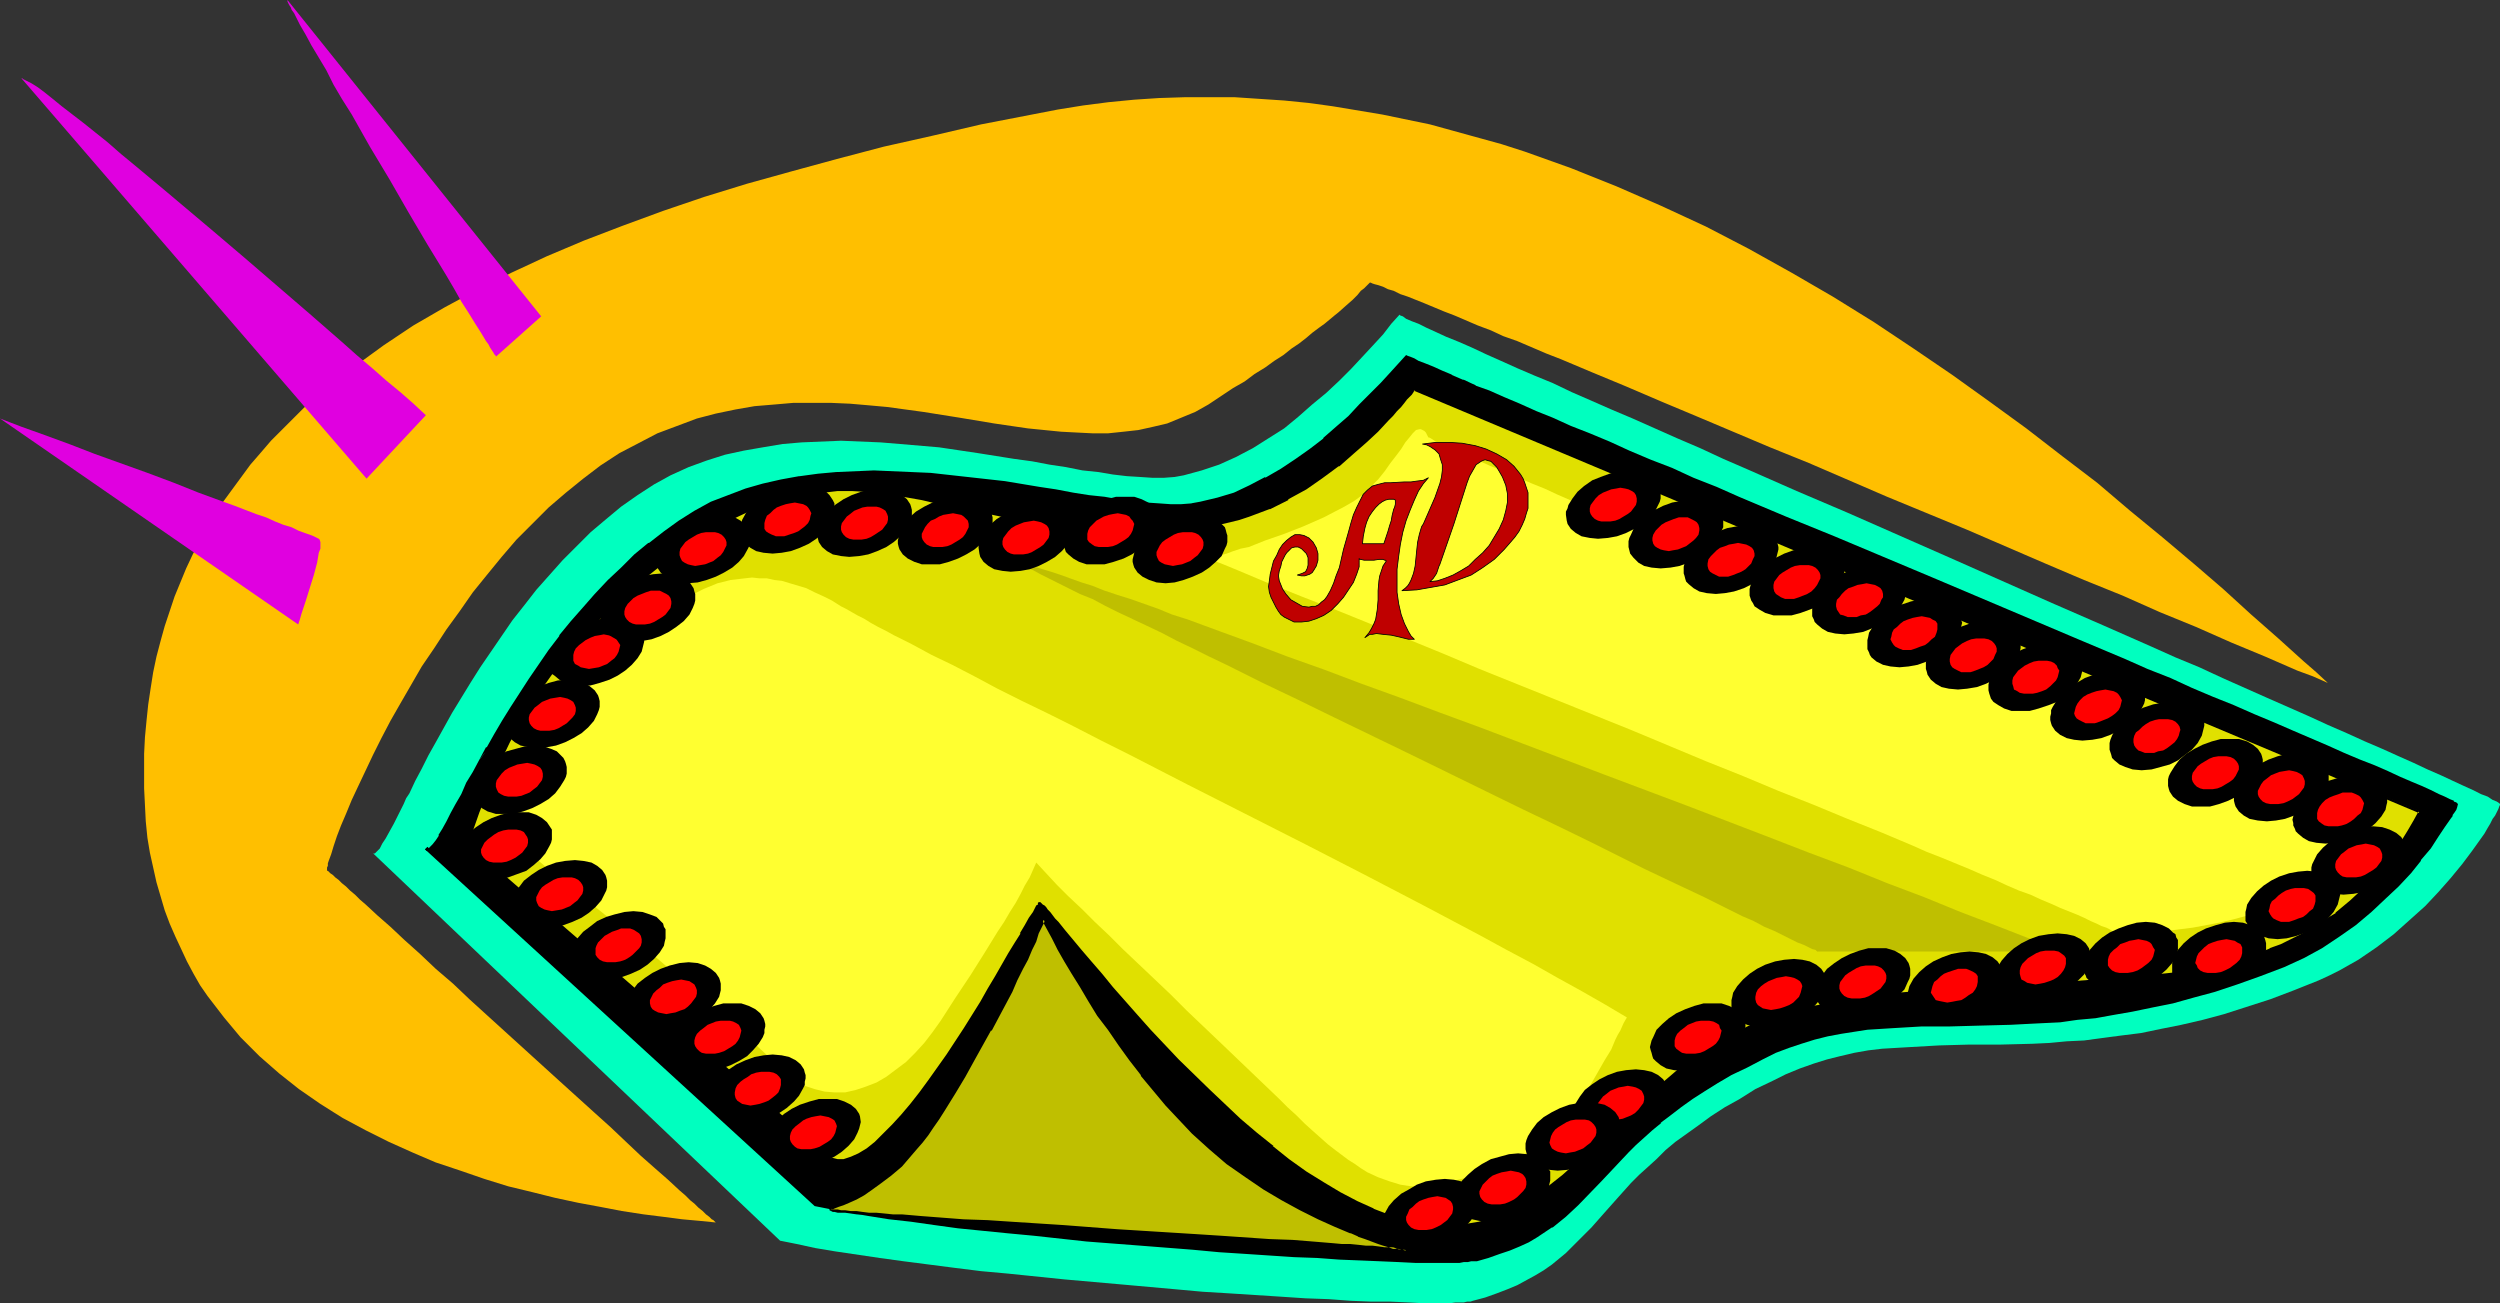 <?xml version="1.0" encoding="UTF-8" standalone="no"?>
<svg
   version="1.0"
   width="129.766mm"
   height="67.65mm"
   id="svg105"
   sodipodi:docname="Handkerchief 1.wmf"
   xmlns:inkscape="http://www.inkscape.org/namespaces/inkscape"
   xmlns:sodipodi="http://sodipodi.sourceforge.net/DTD/sodipodi-0.dtd"
   xmlns="http://www.w3.org/2000/svg"
   xmlns:svg="http://www.w3.org/2000/svg">
  <rect width="100%" height="100%" fill="#333333" stroke="none"/>
  <sodipodi:namedview
     id="namedview105"
     pagecolor="#ffffff"
     bordercolor="#000000"
     borderopacity="0.25"
     inkscape:showpageshadow="2"
     inkscape:pageopacity="0.0"
     inkscape:pagecheckerboard="0"
     inkscape:deskcolor="#d1d1d1"
     inkscape:document-units="mm" />
  <defs
     id="defs1">
    <pattern
       id="WMFhbasepattern"
       patternUnits="userSpaceOnUse"
       width="6"
       height="6"
       x="0"
       y="0" />
  </defs>
  <path
     style="fill:#00ffbf;fill-opacity:1;fill-rule:evenodd;stroke:none"
     d="m 72.882,167.115 80.154,76.285 3.232,0.646 3.717,0.808 3.878,0.646 4.363,0.646 4.363,0.646 4.686,0.646 5.01,0.646 5.01,0.646 5.171,0.646 5.333,0.485 10.989,1.131 10.989,0.97 10.827,0.97 5.333,0.485 5.333,0.323 5.01,0.323 5.01,0.323 4.848,0.323 4.525,0.162 4.363,0.323 4.04,0.162 h 3.717 l 3.555,0.162 3.07,0.162 h 5.01 l 1.131,-0.162 h 0.808 0.808 l 0.646,-0.162 h 0.646 l 0.485,-0.162 2.424,-0.646 2.262,-0.808 2.101,-0.808 1.939,-0.808 1.778,-0.97 1.778,-0.97 1.616,-0.97 1.616,-1.131 2.747,-2.263 2.424,-2.424 2.586,-2.586 2.424,-2.748 2.586,-2.909 2.747,-3.071 1.616,-1.616 1.616,-1.455 1.778,-1.616 1.778,-1.778 1.939,-1.616 2.262,-1.616 2.262,-1.616 2.424,-1.778 2.747,-1.778 2.909,-1.616 3.07,-1.939 3.394,-1.616 2.586,-1.293 2.747,-1.131 2.747,-0.97 2.586,-0.808 2.586,-0.646 2.747,-0.646 2.747,-0.485 2.747,-0.323 5.494,-0.323 5.656,-0.323 5.818,-0.162 h 6.141 l 6.302,-0.162 3.394,-0.162 3.394,-0.323 3.394,-0.162 3.555,-0.485 3.717,-0.485 3.878,-0.485 3.878,-0.808 4.04,-0.808 4.202,-0.97 4.202,-1.131 4.525,-1.455 4.525,-1.455 4.686,-1.778 4.848,-1.939 2.101,-0.97 1.939,-0.97 3.717,-2.101 3.555,-2.424 3.394,-2.586 3.07,-2.748 3.07,-2.748 2.586,-2.748 2.424,-2.748 2.262,-2.748 1.939,-2.586 1.616,-2.263 0.808,-1.131 0.646,-1.131 0.485,-0.808 0.485,-0.97 0.485,-0.646 0.323,-0.646 0.323,-0.646 0.162,-0.485 0.162,-0.323 v -0.162 l -0.162,-0.162 -0.485,-0.323 -0.808,-0.323 -0.97,-0.646 -1.293,-0.485 -1.616,-0.808 -1.778,-0.808 -2.101,-0.97 -2.424,-1.131 -2.586,-1.131 -2.747,-1.293 -2.909,-1.293 -3.232,-1.455 -3.394,-1.455 -3.555,-1.616 -3.717,-1.616 -3.878,-1.778 -4.04,-1.778 -4.04,-1.778 -4.363,-1.939 -4.363,-1.939 -4.525,-2.101 -4.686,-1.939 -4.686,-2.101 -9.534,-4.202 -10.019,-4.364 -20.038,-8.889 -20.2,-8.889 -9.858,-4.202 -9.534,-4.202 -4.848,-2.101 -4.525,-2.101 -4.525,-1.939 -4.363,-1.939 -4.363,-1.939 -4.202,-1.778 -4.04,-1.778 -3.717,-1.616 -3.717,-1.778 -3.555,-1.455 -3.394,-1.455 -3.232,-1.455 -2.909,-1.293 -2.747,-1.293 -2.586,-1.131 -2.424,-0.97 -2.101,-0.97 -1.778,-0.808 -1.616,-0.808 -1.293,-0.485 -1.131,-0.485 -0.646,-0.485 -0.485,-0.162 -0.162,-0.162 -1.616,1.778 -1.616,2.101 -1.939,2.101 -2.101,2.263 -2.262,2.424 -2.262,2.263 -2.586,2.424 -2.747,2.263 -2.747,2.424 -2.747,2.263 -3.07,1.939 -3.07,1.939 -3.394,1.778 -3.232,1.455 -3.394,1.131 -3.555,0.97 -1.778,0.323 -2.101,0.162 h -2.262 l -2.424,-0.162 -2.586,-0.162 -2.747,-0.323 -2.909,-0.485 -3.07,-0.323 -3.232,-0.646 -3.232,-0.485 -3.394,-0.646 -3.555,-0.485 -7.11,-1.131 -7.595,-1.131 -7.595,-0.646 -3.878,-0.323 -3.878,-0.162 -3.878,-0.162 -3.878,0.162 -3.878,0.162 -3.717,0.323 -3.878,0.646 -3.717,0.646 -3.717,0.808 -3.555,1.131 -3.555,1.293 -3.555,1.616 -3.232,1.778 -3.232,2.101 -3.232,2.263 -2.909,2.424 -3.07,2.586 -2.747,2.748 -2.747,2.748 -2.586,2.909 -2.586,2.909 -2.262,2.909 -2.424,3.071 -2.101,3.071 -2.101,3.071 -2.101,3.071 -1.939,3.071 -1.778,2.909 -1.778,2.909 -1.616,2.909 -1.616,2.909 -1.454,2.586 -1.293,2.586 -1.293,2.424 -1.131,2.424 -0.646,0.97 -0.485,1.131 -0.97,1.939 -0.97,1.939 -0.808,1.455 -0.808,1.455 -0.646,0.97 -0.485,0.97 -0.646,0.646 -0.323,0.323 h -0.323 z"
     id="path1" />
  <path
     style="fill:#000000;fill-opacity:1;fill-rule:evenodd;stroke:none"
     d="m 83.709,166.469 76.275,69.82 3.232,0.646 3.394,0.646 3.878,0.646 4.04,0.646 4.202,0.485 4.525,0.646 4.686,0.646 4.848,0.485 4.848,0.646 5.171,0.485 10.342,0.97 10.504,0.97 10.342,0.808 5.171,0.323 5.01,0.485 4.848,0.162 4.848,0.323 4.525,0.323 4.363,0.162 4.04,0.323 h 3.878 l 3.717,0.162 3.232,0.162 h 2.909 1.454 1.293 1.131 1.939 0.808 l 0.808,-0.162 h 0.646 l 0.646,-0.162 h 0.323 l 2.424,-0.646 2.101,-0.646 1.939,-0.808 1.939,-0.808 1.778,-0.808 1.616,-0.808 1.454,-0.97 1.616,-0.97 2.586,-2.101 2.424,-2.263 2.262,-2.424 2.424,-2.424 2.424,-2.748 2.747,-2.748 1.454,-1.455 1.616,-1.455 1.616,-1.455 1.778,-1.455 1.939,-1.616 1.939,-1.455 2.262,-1.616 2.424,-1.455 2.586,-1.616 2.747,-1.616 2.909,-1.616 3.232,-1.616 2.424,-1.131 2.586,-0.97 2.586,-0.97 2.586,-0.808 2.586,-0.485 2.424,-0.485 5.333,-0.808 5.171,-0.485 5.494,-0.162 5.494,-0.162 h 5.818 l 6.141,-0.323 h 3.07 l 3.232,-0.162 3.394,-0.323 3.394,-0.323 3.555,-0.485 3.555,-0.485 3.717,-0.646 3.878,-0.808 3.878,-0.97 4.202,-0.97 4.202,-1.293 4.363,-1.455 4.525,-1.455 4.686,-1.939 3.717,-1.616 3.555,-1.939 3.394,-2.263 3.232,-2.424 3.07,-2.424 2.747,-2.586 2.586,-2.586 2.262,-2.586 2.101,-2.424 1.939,-2.263 1.454,-2.263 1.293,-1.939 1.131,-1.616 0.323,-0.646 0.323,-0.646 0.323,-0.485 0.162,-0.485 0.162,-0.323 v -0.162 l -0.162,-0.162 -0.485,-0.162 -0.646,-0.485 -0.97,-0.323 -1.293,-0.646 -1.616,-0.646 -1.616,-0.808 -2.101,-0.97 -2.262,-0.808 -2.424,-1.131 -2.586,-1.131 -2.909,-1.293 -3.07,-1.293 -3.07,-1.293 -3.394,-1.616 -3.555,-1.455 -3.717,-1.616 -3.878,-1.455 -3.878,-1.778 -4.202,-1.778 -4.202,-1.778 -4.202,-1.778 -4.525,-1.939 -4.363,-1.778 -9.211,-3.879 -9.373,-4.04 -19.23,-8.081 -19.23,-8.081 -9.373,-4.041 -9.211,-3.879 -4.525,-1.778 -4.363,-1.939 -4.363,-1.778 -4.202,-1.778 -4.04,-1.778 -4.04,-1.616 -3.878,-1.616 -3.717,-1.616 -3.394,-1.455 -3.394,-1.455 -3.232,-1.293 -3.07,-1.293 -2.747,-1.293 -2.747,-1.131 -2.424,-0.97 -2.262,-0.97 -1.939,-0.808 -1.778,-0.808 -1.454,-0.646 -1.293,-0.646 -0.97,-0.485 -0.808,-0.323 -0.485,-0.162 h -0.162 l -1.454,1.616 -1.616,1.778 -1.778,2.101 -1.939,1.939 -2.101,2.263 -2.262,2.101 -2.424,2.263 -2.586,2.101 -2.586,2.101 -2.747,1.939 -2.909,1.939 -3.07,1.778 -3.07,1.616 -3.07,1.293 -3.394,1.131 -3.232,0.808 -1.778,0.323 h -2.101 -2.101 -2.262 l -2.424,-0.323 -2.747,-0.162 -2.747,-0.485 -2.909,-0.323 -2.909,-0.485 -3.232,-0.485 -3.232,-0.485 -3.394,-0.646 -6.787,-0.97 -7.11,-0.97 -7.272,-0.646 -3.717,-0.323 -3.717,-0.162 h -3.717 -3.717 l -3.717,0.162 -3.555,0.485 -3.555,0.323 -3.717,0.646 -3.394,0.808 -3.555,1.131 -3.394,1.131 -3.232,1.455 -3.232,1.616 -3.07,1.939 -3.07,2.101 -2.747,2.263 -2.747,2.263 -2.747,2.586 -2.586,2.586 -2.586,2.586 -2.262,2.586 -2.424,2.748 -2.101,2.748 -2.101,2.909 -4.04,5.657 -1.778,2.748 -1.778,2.748 -1.616,2.586 -1.616,2.748 -1.454,2.424 -1.293,2.586 -1.454,2.263 -1.131,2.263 -1.131,2.101 -1.131,2.101 -0.97,1.778 -0.808,1.616 -0.808,1.455 -0.646,1.293 -0.646,0.97 -0.646,0.808 -0.323,0.485 -0.485,0.323 h -0.323 z"
     id="path2" />
  <path
     style="fill:#000000;fill-opacity:1;fill-rule:evenodd;stroke:none"
     d="m 83.87,166.146 -0.485,0.485 76.437,69.982 3.232,0.646 3.555,0.646 3.717,0.646 4.04,0.646 4.363,0.485 4.525,0.646 v 0 l 4.686,0.646 4.848,0.485 4.848,0.485 5.171,0.485 10.342,1.131 10.504,0.808 10.342,0.808 5.171,0.485 5.01,0.323 4.848,0.323 4.848,0.323 4.525,0.162 4.363,0.323 4.04,0.162 3.878,0.162 3.717,0.162 3.232,0.162 h 2.909 1.454 1.293 1.131 1.939 l 0.808,-0.162 h 0.808 l 0.646,-0.162 h 0.646 v 0 h 0.485 l 2.262,-0.646 2.262,-0.808 1.939,-0.646 v 0 l 1.939,-0.808 1.778,-0.808 1.616,-0.97 v 0 l 1.454,-0.97 1.454,-0.97 h 0.162 l 2.586,-2.101 2.424,-2.263 4.686,-4.849 2.586,-2.748 2.586,-2.748 1.454,-1.455 1.616,-1.455 1.616,-1.455 1.778,-1.455 h -0.162 l 1.939,-1.455 2.101,-1.616 2.262,-1.616 2.262,-1.455 2.586,-1.616 2.747,-1.616 v 0 l 3.07,-1.455 3.07,-1.616 2.586,-1.293 v 0 l 2.586,-0.97 2.424,-0.808 2.586,-0.808 2.586,-0.646 2.586,-0.485 5.171,-0.808 v 0 l 5.171,-0.323 5.494,-0.323 h 5.494 l 5.818,-0.162 6.141,-0.162 3.07,-0.162 3.232,-0.162 3.394,-0.162 3.394,-0.485 3.555,-0.323 v 0 l 3.555,-0.646 3.717,-0.646 3.878,-0.808 4.04,-0.808 4.04,-1.131 4.202,-1.131 4.363,-1.455 4.525,-1.616 4.686,-1.778 v 0 l 3.878,-1.778 3.555,-1.939 v 0 l 3.394,-2.263 3.232,-2.263 v 0 l 3.07,-2.586 2.747,-2.586 2.586,-2.424 2.424,-2.586 1.939,-2.424 v -0.162 l 1.939,-2.263 1.454,-2.263 1.293,-1.939 1.131,-1.616 v 0 l 0.485,-0.646 h -0.162 l 0.485,-0.646 v 0 l 0.323,-0.485 0.162,-0.485 0.162,-0.646 -0.323,-0.323 -0.485,-0.162 v -0.162 l -0.808,-0.323 -0.97,-0.485 -1.131,-0.485 -1.616,-0.808 -1.778,-0.808 -1.939,-0.808 -2.262,-0.97 -2.424,-1.131 -2.586,-1.131 -2.909,-1.131 -3.07,-1.293 -3.232,-1.455 -3.394,-1.455 -3.394,-1.455 -3.717,-1.616 -3.878,-1.616 -4.04,-1.778 -4.04,-1.616 -4.202,-1.778 -4.202,-1.939 -4.525,-1.778 -4.363,-1.939 -9.211,-3.879 -28.603,-12.122 -19.23,-8.081 -9.534,-3.879 -9.211,-3.879 -4.363,-1.939 -4.525,-1.778 -4.202,-1.939 -4.202,-1.616 -4.202,-1.778 -3.878,-1.778 -3.878,-1.616 -3.717,-1.455 -3.555,-1.616 -3.232,-1.293 -3.232,-1.455 -3.07,-1.293 -2.909,-1.293 v 0 l -2.747,-0.97 h 0.162 l -2.424,-1.131 h -0.162 l -2.262,-0.97 h 0.162 l -1.939,-0.808 -1.778,-0.808 -1.616,-0.646 -1.293,-0.485 -0.808,-0.485 -0.808,-0.323 -0.485,-0.162 v 0 l -0.323,-0.162 -1.616,1.778 -1.616,1.778 -1.778,1.939 -4.202,4.202 -2.101,2.263 -2.424,2.101 -2.586,2.263 h 0.162 l -2.747,2.101 -2.747,1.939 -2.909,1.939 -3.07,1.778 V 93.578 l -3.07,1.616 -3.07,1.455 v 0 l -3.232,0.97 -3.394,0.808 -1.778,0.323 h 0.162 l -2.101,0.162 h -2.101 l -2.262,-0.162 -2.424,-0.162 -2.747,-0.323 h 0.162 l -2.909,-0.323 -2.747,-0.485 -3.07,-0.323 -3.07,-0.485 -3.394,-0.646 -3.232,-0.485 -6.787,-1.131 -7.272,-0.808 v 0 l -7.272,-0.808 -3.717,-0.162 -3.717,-0.162 -3.717,-0.162 -3.717,0.162 -3.717,0.162 -3.555,0.323 -3.555,0.485 h -0.162 l -3.555,0.646 -3.555,0.808 -3.394,0.97 -3.394,1.293 v 0 l -3.394,1.293 -3.232,1.778 v 0 l -3.07,1.939 -2.909,2.101 -2.909,2.263 h -0.162 l -2.747,2.263 -2.586,2.586 -2.586,2.424 -2.586,2.748 -2.262,2.586 -2.424,2.748 -2.262,2.748 v 0.162 l -2.101,2.748 -3.878,5.657 -1.778,2.748 -1.778,2.748 -1.616,2.586 -1.616,2.748 -1.454,2.586 h -0.162 l -1.293,2.424 1.939,-2.263 h -0.162 l 1.616,-2.586 1.454,-2.586 1.616,-2.748 1.778,-2.748 1.939,-2.748 3.878,-5.495 2.101,-2.909 v 0.162 l 2.262,-2.748 2.262,-2.748 2.424,-2.748 2.424,-2.586 2.586,-2.586 2.747,-2.586 2.747,-2.263 h -0.162 l 2.909,-2.263 3.07,-2.101 3.07,-1.939 v 0.162 l 3.232,-1.616 3.232,-1.455 v 0 l 3.394,-1.293 3.394,-0.97 3.555,-0.808 3.555,-0.646 v 0 l 3.555,-0.485 3.555,-0.323 3.717,-0.162 h 3.717 3.717 l 3.717,0.162 3.717,0.162 7.272,0.808 h -0.162 l 7.272,0.97 6.787,0.97 3.394,0.646 3.232,0.485 3.07,0.485 3.07,0.485 2.909,0.323 2.747,0.323 v 0 l 2.747,0.323 2.424,0.323 h 2.262 2.101 l 2.101,-0.162 v 0 l 1.778,-0.162 3.394,-0.97 3.232,-0.97 v 0 l 3.232,-1.455 3.07,-1.616 v 0 l 3.07,-1.778 2.747,-1.778 2.747,-2.101 2.747,-2.101 h 0.162 l 2.424,-2.101 2.424,-2.263 2.262,-2.101 4.04,-4.202 1.778,-2.101 1.778,-1.778 1.454,-1.616 h -0.485 0.162 l 0.485,0.323 0.808,0.323 0.97,0.485 1.293,0.485 1.454,0.646 1.778,0.808 1.939,0.97 h 0.162 l 2.101,0.808 v 0 l 2.424,1.131 h 0.162 l 2.586,1.131 v 0 l 2.747,1.131 3.07,1.293 3.232,1.455 3.394,1.293 3.555,1.616 3.717,1.455 3.717,1.616 4.04,1.778 4.04,1.778 4.202,1.616 4.363,1.939 4.363,1.778 4.525,1.939 9.211,3.879 9.373,3.879 19.23,8.081 28.603,12.122 9.211,3.879 4.525,1.939 4.363,1.939 4.202,1.778 4.363,1.778 4.04,1.616 3.878,1.778 3.878,1.616 3.717,1.616 3.555,1.455 3.394,1.455 3.232,1.455 3.07,1.293 2.747,1.131 2.747,1.131 2.424,1.131 2.262,0.97 1.939,0.97 1.778,0.646 1.454,0.808 1.293,0.485 0.97,0.485 0.808,0.323 v 0 l 0.323,0.323 v 0 h 0.162 l -0.162,-0.162 v 0.162 0.323 0 l -0.323,0.323 -0.162,0.646 v 0 l -0.323,0.485 h -0.162 l -0.323,0.646 v 0 l -0.97,1.778 -1.293,1.939 -1.616,2.101 -1.778,2.424 v -0.162 l -2.101,2.424 -2.262,2.586 -2.586,2.586 -2.747,2.586 -3.07,2.424 v 0 l -3.07,2.424 -3.555,2.263 V 185.54 l -3.555,1.939 -3.717,1.778 v 0 l -4.686,1.778 -4.363,1.616 -4.525,1.455 -4.202,1.131 -4.04,1.131 -4.04,0.808 -3.717,0.808 -3.717,0.646 -3.717,0.646 h 0.162 l -3.555,0.323 -3.394,0.323 -3.394,0.323 -3.232,0.162 -3.07,0.162 -6.141,0.162 h -5.818 l -5.494,0.162 -5.494,0.323 -5.171,0.323 h -0.162 l -5.171,0.808 -2.586,0.485 -2.586,0.646 -2.424,0.646 -2.586,0.97 -2.586,0.97 v 0 l -2.586,1.131 -3.232,1.616 -2.909,1.616 v 0.162 l -2.747,1.616 -2.586,1.455 -2.424,1.616 -2.262,1.616 -1.939,1.455 -1.939,1.455 h -0.162 l -1.616,1.616 -1.616,1.455 -1.616,1.455 -1.454,1.455 -2.747,2.748 -2.424,2.586 -4.686,5.01 -2.424,2.263 -2.747,2.101 h 0.162 l -1.454,0.97 -1.616,0.97 v -0.162 l -1.616,0.808 -1.778,0.97 -1.778,0.808 v 0 l -1.939,0.646 -2.262,0.646 -2.262,0.646 -0.485,0.162 h 0.162 -0.646 l -0.646,0.162 h -0.808 -0.808 -1.939 l -1.131,0.162 h -1.293 l -1.454,-0.162 h -2.909 -3.232 l -3.717,-0.162 -3.878,-0.162 -4.04,-0.162 -4.363,-0.323 -4.525,-0.162 -4.848,-0.323 -4.848,-0.323 -5.01,-0.323 -5.171,-0.485 -10.342,-0.808 -10.504,-0.808 -10.342,-1.131 -5.171,-0.485 -4.848,-0.485 -4.848,-0.646 -4.686,-0.485 v 0 l -4.363,-0.646 -4.363,-0.646 -4.04,-0.646 -3.717,-0.646 -3.555,-0.646 -3.232,-0.485 h 0.162 l -76.275,-69.982 -0.485,0.485 z"
     id="path3" />
  <path
     style="fill:#000000;fill-opacity:1;fill-rule:evenodd;stroke:none"
     d="m 94.051,149.014 v 0 l -1.293,2.424 v 0 l -1.293,2.101 -0.97,2.263 -1.131,1.939 -0.97,1.778 -0.808,1.616 v 0 l -0.808,1.455 v 0 l -0.808,1.293 h 0.162 l -0.646,0.97 -0.646,0.808 -0.485,0.485 v 0 l -0.323,0.323 h 0.162 -0.323 0.162 l -0.162,-0.323 -0.485,0.485 0.323,0.323 h 0.646 l 0.485,-0.485 0.323,-0.646 0.646,-0.646 0.646,-1.131 v 0 l 0.808,-1.293 h -0.162 l 0.808,-1.293 H 88.072 l 0.808,-1.778 0.97,-1.778 1.131,-1.939 0.97,-2.101 1.293,-2.263 v 0 l 1.293,-2.263 v 0 l 1.454,-2.586 z"
     id="path4" />
  <path
     style="fill:#e0e000;fill-opacity:1;fill-rule:evenodd;stroke:none"
     d="m 160.63,225.46 -69.003,-59.799 0.97,-3.071 1.293,-3.232 1.131,-3.232 1.454,-3.394 1.616,-3.556 1.778,-3.556 1.939,-3.717 2.101,-3.717 2.586,-3.717 2.747,-3.879 3.07,-3.717 1.778,-1.939 1.778,-1.939 1.778,-1.939 4.202,-3.879 2.262,-1.939 2.262,-1.939 2.424,-1.939 2.586,-2.101 2.747,-1.939 3.394,-2.263 3.232,-1.939 3.232,-1.616 3.07,-1.455 3.07,-1.293 2.909,-0.808 2.909,-0.808 2.909,-0.485 2.747,-0.323 2.747,-0.162 h 2.747 l 2.747,0.162 2.747,0.162 2.747,0.323 5.494,0.97 2.909,0.646 2.909,0.646 5.818,1.293 6.302,1.293 3.232,0.485 3.394,0.646 3.394,0.485 3.717,0.323 3.555,0.323 h 4.04 3.878 4.202 l 4.363,-0.323 4.525,-0.646 2.101,-0.162 1.939,-0.485 2.101,-0.485 1.939,-0.646 3.878,-1.616 3.555,-1.778 3.555,-2.101 3.232,-2.101 3.07,-2.263 2.909,-2.424 2.586,-2.263 2.262,-2.263 1.939,-2.101 0.97,-0.97 0.808,-0.808 0.808,-0.808 0.485,-0.808 0.646,-0.646 0.485,-0.646 0.485,-0.323 0.323,-0.485 0.162,-0.162 0.162,-0.162 197.313,82.75 -1.131,1.778 -1.131,2.101 -1.293,2.101 -1.454,2.263 -1.778,2.263 -1.939,2.424 -2.262,2.424 -2.586,2.424 -2.909,2.263 -1.616,0.97 -1.616,1.131 -1.778,1.131 -1.778,0.97 -1.939,1.131 -2.101,0.808 -2.101,0.97 -2.262,0.808 -2.262,0.808 -2.586,0.646 -2.586,0.808 -2.747,0.485 -2.747,0.485 -3.07,0.485 -6.141,0.808 -6.141,0.485 -12.443,0.97 -6.141,0.323 -6.141,0.323 -5.979,0.323 -5.979,0.485 -5.979,0.485 -5.656,0.646 -5.494,0.808 -5.333,1.131 -5.01,1.293 -2.424,0.646 -2.424,0.97 -2.262,0.808 -2.262,0.97 -2.101,1.131 -2.101,1.131 -3.878,2.586 -3.717,2.748 -3.555,2.909 -3.394,2.909 -6.464,6.142 -3.07,3.071 -3.07,2.909 -3.232,2.748 -3.07,2.424 -3.232,2.263 -1.616,0.97 -1.616,0.97 -1.778,0.808 -1.778,0.808 -1.778,0.485 -1.778,0.646 -1.778,0.323 -1.939,0.323 h -1.939 -2.101 l -3.07,-0.323 -3.232,-0.646 -3.232,-0.97 -3.394,-1.293 -3.232,-1.455 -3.394,-1.778 -3.232,-2.101 -3.394,-2.101 -3.232,-2.424 -3.394,-2.586 -3.07,-2.586 -3.232,-2.748 -6.302,-5.657 -5.818,-5.98 -2.747,-2.909 -2.747,-2.909 -2.586,-2.909 -2.586,-2.748 -2.262,-2.748 -2.101,-2.424 -2.101,-2.586 -1.939,-2.101 -1.778,-2.101 -1.454,-1.778 -1.293,-1.778 -0.646,-0.646 -0.485,-0.646 -0.485,-0.646 -0.485,-0.485 -0.323,-0.485 -0.323,-0.323 -0.323,-0.162 -0.323,-0.162 v -0.162 h -0.162 -0.162 v 0.162 l -0.162,0.323 -0.323,0.323 -0.485,0.97 -0.808,1.131 -0.808,1.293 -0.808,1.778 -1.131,1.778 -1.293,2.101 -1.131,2.263 -1.454,2.263 -1.454,2.424 -1.454,2.586 -3.232,5.172 -3.394,5.172 -3.555,5.01 -1.778,2.424 -1.778,2.263 -1.778,2.101 -1.778,1.939 -1.616,1.778 -1.778,1.616 -1.616,1.293 -1.616,0.97 -1.454,0.808 -1.454,0.323 -0.646,0.162 h -0.808 l -0.646,-0.162 -0.646,-0.162 -0.485,-0.323 -0.646,-0.485 -0.485,-0.485 z"
     id="path5" />
  <path
     style="fill:#000000;fill-opacity:1;fill-rule:evenodd;stroke:none"
     d="M 160.953,225.299 91.789,165.499 v 0.323 l 1.131,-3.232 1.131,-3.232 1.293,-3.232 v 0 l 1.454,-3.394 1.454,-3.394 1.778,-3.717 1.939,-3.556 v 0 l 2.262,-3.717 2.424,-3.717 2.747,-3.879 v 0.162 l 3.07,-3.879 1.778,-1.939 1.778,-1.939 1.939,-1.939 4.04,-3.879 2.262,-1.939 2.262,-1.939 v 0 l 2.424,-1.939 2.586,-2.101 2.747,-1.778 3.394,-2.424 3.232,-1.939 v 0 l 3.232,-1.616 3.07,-1.455 h -0.162 l 3.07,-1.131 2.909,-0.97 2.909,-0.646 2.909,-0.646 v 0 l 2.747,-0.162 2.747,-0.323 h 2.747 l 2.747,0.162 2.747,0.323 v 0 l 2.747,0.323 5.494,0.97 2.747,0.646 2.909,0.646 5.979,1.131 6.141,1.293 3.394,0.646 3.394,0.485 3.394,0.485 v 0 l 3.717,0.485 3.555,0.162 4.04,0.162 h 3.878 l 4.202,-0.162 4.363,-0.323 4.525,-0.485 v 0 l 2.101,-0.323 2.101,-0.485 1.939,-0.485 1.939,-0.646 3.878,-1.455 h 0.162 l 3.555,-1.778 v -0.162 l 3.555,-1.939 3.232,-2.263 3.07,-2.263 h 0.162 l 2.747,-2.424 2.586,-2.263 2.262,-2.101 2.101,-2.263 0.808,-0.808 0.808,-0.97 0.808,-0.808 0.646,-0.808 0.485,-0.646 0.485,-0.485 0.485,-0.485 0.323,-0.485 v 0 l 0.162,-0.323 v 0.162 l 0.162,-0.162 h -0.323 l 197.313,82.911 -0.162,-0.323 -0.97,1.778 -1.131,1.939 -1.293,2.101 -1.454,2.263 -1.778,2.263 v 0 l -1.939,2.424 -2.424,2.424 -2.424,2.263 -2.909,2.424 h 0.162 l -1.616,0.97 -1.778,1.131 -1.616,1.131 v -0.162 l -1.939,1.131 -1.939,0.97 -1.939,0.97 -2.262,0.808 h 0.162 l -2.262,0.97 -2.424,0.646 -2.424,0.808 -2.586,0.646 -2.747,0.646 -2.909,0.485 -2.909,0.485 v 0 l -6.141,0.646 -6.141,0.485 -12.443,0.97 -12.282,0.646 -5.979,0.323 -5.979,0.485 -5.979,0.485 -5.656,0.808 v 0 l -5.494,0.808 -5.333,0.97 -5.01,1.293 -2.424,0.808 -2.424,0.808 -2.262,0.808 h -0.162 l -2.262,1.131 -2.101,1.131 v 0 l -2.101,1.131 -3.878,2.586 -3.717,2.748 h -0.162 l -3.394,2.909 -3.394,2.909 -6.464,6.142 -3.232,3.071 -3.07,2.909 -3.07,2.748 v 0 l -3.07,2.424 -3.232,2.263 -1.616,0.97 -1.616,0.97 v -0.162 l -1.778,0.97 -1.616,0.646 v 0 l -1.778,0.646 -1.778,0.485 -1.939,0.323 -1.778,0.323 v 0 h -1.939 -2.101 l -3.07,-0.323 v 0 l -3.232,-0.646 -3.232,-0.97 -3.394,-1.293 h 0.162 l -3.232,-1.455 -3.394,-1.778 v 0 l -3.232,-1.939 -3.394,-2.101 -3.394,-2.424 -3.232,-2.586 h 0.162 l -3.232,-2.586 -3.232,-2.748 -6.141,-5.818 -5.979,-5.818 -2.747,-2.909 -2.747,-2.909 -2.586,-2.909 -2.424,-2.748 -2.424,-2.748 -2.101,-2.586 -2.101,-2.424 -1.939,-2.263 -1.616,-1.939 -1.616,-1.939 -1.293,-1.616 -0.646,-0.646 -0.485,-0.646 -0.485,-0.646 -0.485,-0.485 -0.323,-0.485 -0.323,-0.323 -0.323,-0.162 -0.485,-0.485 h -0.323 l -0.162,0.162 v 0.323 l -0.323,0.162 v 0 l -0.162,0.323 v 0 l -0.485,0.97 -0.808,1.131 -0.808,1.455 v 0 l -0.97,1.616 h 0.162 l -1.131,1.778 -1.293,2.101 -1.293,2.263 -1.293,2.263 -1.454,2.424 -1.454,2.586 -3.232,5.172 -3.394,5.172 -3.555,5.01 -1.778,2.424 v 0 l -1.778,2.263 -1.778,2.101 -1.778,1.939 -1.778,1.778 -1.616,1.616 v 0 l -1.616,1.293 -1.616,0.97 v 0 l -1.454,0.646 v 0 l -1.454,0.485 h 0.162 -0.646 -0.808 0.162 l -0.646,-0.162 -0.646,-0.162 v 0.162 l -0.646,-0.323 -0.485,-0.485 v 0 l -0.485,-0.485 -0.485,-0.646 -0.485,0.323 0.485,0.646 0.646,0.646 v 0 l 0.646,0.323 0.485,0.323 0.808,0.162 0.646,0.162 h 0.808 0.646 l 1.454,-0.485 v 0 l 1.616,-0.646 v -0.162 l 1.616,-0.97 1.616,-1.293 v 0 l 1.778,-1.455 1.616,-1.778 1.778,-2.101 1.778,-2.101 1.778,-2.263 v 0 l 1.778,-2.424 3.555,-5.01 3.394,-5.172 3.232,-5.172 1.454,-2.586 1.454,-2.424 1.454,-2.424 1.293,-2.101 1.131,-2.101 1.131,-1.939 v 0 l 0.97,-1.616 h -0.162 l 0.97,-1.455 0.646,-1.131 0.485,-0.808 v 0 l 0.323,-0.323 v 0 l 0.162,-0.323 0.162,-0.162 v 0 0 h -0.162 0.162 -0.323 l 0.323,0.323 0.323,0.323 0.323,0.323 0.485,0.323 0.485,0.646 0.485,0.485 0.485,0.646 0.485,0.646 1.454,1.778 1.454,1.778 1.778,2.101 1.939,2.263 1.939,2.424 2.262,2.586 2.262,2.586 2.586,2.909 2.586,2.748 2.586,2.909 2.909,2.909 5.818,5.98 6.302,5.657 3.07,2.748 3.232,2.748 h 0.162 l 3.232,2.424 3.232,2.424 3.394,2.263 3.394,1.939 v 0 l 3.232,1.778 3.232,1.455 h 0.162 l 3.232,1.293 3.232,0.97 3.232,0.808 h 0.162 l 3.07,0.323 h 2.101 l 1.939,-0.162 v 0 l 1.939,-0.162 1.939,-0.485 1.778,-0.485 1.778,-0.646 v 0 l 1.778,-0.646 1.778,-0.808 v -0.162 l 1.454,-0.808 1.778,-1.131 3.232,-2.101 3.07,-2.586 v 0 l 3.232,-2.748 3.07,-2.909 3.07,-2.909 6.464,-6.142 3.394,-3.071 3.555,-2.909 h -0.162 l 3.717,-2.748 4.04,-2.586 2.101,-1.131 v 0.162 l 2.101,-1.131 2.262,-0.97 h -0.162 l 2.424,-0.97 2.262,-0.808 2.424,-0.646 5.171,-1.455 5.171,-0.97 5.656,-0.808 h -0.162 l 5.656,-0.808 5.979,-0.485 5.979,-0.323 5.979,-0.485 12.282,-0.646 12.443,-0.808 6.141,-0.646 6.141,-0.646 h 0.162 l 2.909,-0.485 2.909,-0.485 2.747,-0.646 2.424,-0.646 2.586,-0.646 2.424,-0.808 2.101,-0.97 h 0.162 l 2.101,-0.808 2.101,-0.97 1.939,-0.97 1.778,-0.97 v -0.162 l 1.778,-1.131 1.616,-0.97 1.616,-1.131 h 0.162 l 2.747,-2.263 2.586,-2.424 2.262,-2.424 1.939,-2.424 v 0 l 1.778,-2.263 1.454,-2.263 1.293,-2.263 1.131,-1.939 1.293,-1.939 -197.798,-83.073 -0.162,0.162 v 0.162 l -0.323,0.162 v 0 l -0.323,0.323 -0.323,0.485 -0.485,0.646 -0.646,0.646 -0.646,0.646 -0.646,0.97 -0.808,0.808 -0.97,0.97 -1.939,2.101 -2.424,2.263 -2.424,2.263 -2.909,2.263 h 0.162 l -3.07,2.424 -3.394,2.101 -3.394,2.101 v -0.162 l -3.717,1.939 v 0 l -3.717,1.455 -2.101,0.646 -1.939,0.485 -2.101,0.485 -2.101,0.323 h 0.162 l -4.525,0.485 -4.363,0.323 -4.202,0.162 h -3.878 l -4.04,-0.162 -3.555,-0.323 -3.717,-0.323 h 0.162 l -3.555,-0.485 -3.394,-0.485 -3.232,-0.646 -6.141,-1.293 -5.979,-1.293 -2.909,-0.646 -2.747,-0.485 -5.656,-0.97 -2.747,-0.323 v 0 l -2.747,-0.323 -2.747,-0.162 h -2.747 l -2.747,0.162 -2.747,0.323 h -0.162 l -2.909,0.485 -2.747,0.808 -3.07,0.97 -3.07,1.131 v 0 l -3.07,1.455 -3.232,1.616 v 0.162 l -3.232,1.939 -3.394,2.263 -2.747,1.939 -2.424,1.939 -2.586,2.101 v 0 l -2.424,1.778 -2.101,2.101 -4.202,3.717 -1.778,2.101 -1.778,1.939 -1.778,1.778 -3.07,3.879 v 0.162 l -2.747,3.717 -2.586,3.717 -2.262,3.717 v 0 l -1.939,3.717 -1.778,3.556 -1.454,3.556 -1.454,3.394 v 0 l -1.293,3.394 -1.131,3.071 -1.131,3.394 69.165,59.799 z"
     id="path6" />
  <path
     style="fill:#bfbf00;fill-opacity:1;fill-rule:evenodd;stroke:none"
     d="m 162.893,237.258 v 0 l 0.323,-0.323 0.485,-0.162 0.646,-0.162 0.97,-0.485 1.131,-0.323 1.454,-0.646 1.454,-0.97 1.616,-0.97 1.778,-1.293 1.939,-1.455 1.939,-1.778 2.101,-2.263 0.97,-1.131 1.131,-1.293 1.131,-1.455 0.97,-1.455 1.131,-1.616 1.131,-1.778 2.101,-3.394 1.778,-3.232 1.939,-3.232 1.616,-2.909 1.616,-2.909 1.454,-2.748 1.293,-2.424 1.293,-2.424 1.131,-2.263 0.97,-2.101 0.97,-1.939 0.808,-1.939 0.808,-1.616 0.646,-1.616 0.646,-1.293 0.485,-1.293 0.808,1.778 0.97,1.778 1.131,2.263 1.293,2.263 1.454,2.424 1.616,2.586 1.616,2.748 1.778,2.909 2.101,2.909 2.101,2.909 2.101,2.909 2.424,3.071 2.262,2.909 2.586,2.909 2.424,2.748 2.747,2.748 3.232,3.071 3.394,2.748 3.555,2.748 3.717,2.263 3.555,2.263 3.555,1.939 3.555,1.616 3.232,1.616 3.07,1.293 1.454,0.485 1.454,0.646 1.131,0.485 1.293,0.323 1.131,0.485 0.97,0.323 0.97,0.162 0.646,0.323 0.646,0.162 h 0.485 l 0.485,0.162 h 0.162 v 0 l -0.162,-0.162 h -0.323 -0.485 l -0.485,-0.162 h -0.808 -0.97 l -0.97,-0.162 -1.131,-0.162 h -1.293 l -1.293,-0.162 -1.454,-0.162 h -1.616 l -1.616,-0.162 -1.778,-0.162 -3.878,-0.162 -4.04,-0.323 -4.525,-0.323 -4.686,-0.323 -4.686,-0.323 -5.01,-0.323 -5.171,-0.323 -10.342,-0.646 -10.504,-0.646 -5.01,-0.323 -5.01,-0.323 -4.848,-0.323 -4.686,-0.323 -4.202,-0.162 -4.202,-0.323 -3.717,-0.323 -1.778,-0.162 h -1.616 l -1.616,-0.162 -1.454,-0.162 -1.293,-0.162 h -1.131 l -1.131,-0.162 h -1.131 l -0.808,-0.162 h -0.646 l -0.646,-0.162 h -0.323 -0.323 z"
     id="path7" />
  <path
     style="fill:#000000;fill-opacity:1;fill-rule:evenodd;stroke:none"
     d="m 163.054,237.097 0.162,0.162 v 0 l -0.162,0.162 0.323,-0.162 v 0 l 0.323,-0.162 v 0 l 0.808,-0.323 0.97,-0.323 1.131,-0.485 v 0 l 1.454,-0.646 1.454,-0.808 v 0 l 1.616,-1.131 1.778,-1.293 v 0 l 1.939,-1.455 2.101,-1.778 1.939,-2.263 0.97,-1.131 1.131,-1.293 v 0 l 1.131,-1.455 0.97,-1.455 1.131,-1.616 1.131,-1.778 2.101,-3.394 1.939,-3.232 1.778,-3.232 1.616,-2.909 1.616,-2.909 h 0.162 l 1.454,-2.748 1.293,-2.424 1.293,-2.424 0.97,-2.263 1.131,-2.263 0.97,-1.778 0.808,-1.939 0.808,-1.616 0.485,-1.616 0.646,-1.293 0.646,-1.293 h -0.646 l 1.939,3.556 1.131,2.263 v 0 l 1.293,2.263 1.454,2.424 1.616,2.586 1.616,2.748 1.778,2.909 2.101,2.748 2.101,3.071 2.101,2.909 2.262,2.909 v 0.162 l 2.424,2.909 2.424,2.909 2.586,2.748 2.586,2.748 3.394,3.071 3.394,2.909 v 0 l 3.717,2.586 3.555,2.424 3.555,2.101 v 0 l 3.555,1.939 3.555,1.778 3.232,1.455 3.07,1.293 h 0.162 l 1.454,0.646 h -0.162 l 1.454,0.485 v 0 l 1.293,0.485 1.293,0.485 0.97,0.323 1.131,0.323 0.808,0.323 0.808,0.162 0.646,0.162 0.485,0.162 0.323,0.162 h 0.97 l -0.485,-0.485 -0.323,-0.162 h -0.323 -0.485 v 0 l -0.485,-0.162 v 0 l -0.808,-0.162 h -0.97 -0.97 l -1.131,-0.162 -1.293,-0.162 h -1.293 l -1.454,-0.162 -1.616,-0.162 h -1.616 l -1.778,-0.162 -3.878,-0.323 -4.04,-0.323 -4.525,-0.162 -4.686,-0.323 -4.686,-0.323 -5.01,-0.323 -5.171,-0.323 -10.342,-0.646 -10.504,-0.808 -5.01,-0.323 -5.01,-0.323 -4.848,-0.323 -4.686,-0.162 -4.202,-0.323 -4.202,-0.323 -3.717,-0.323 h -1.778 l -1.616,-0.162 -1.616,-0.162 h -1.454 l -1.293,-0.162 -1.131,-0.162 h -1.131 l -1.131,-0.162 h -0.808 l -0.646,-0.162 v 0 h -0.646 -0.323 v 0 l -0.323,-0.162 h 0.162 -0.162 l -0.323,0.323 0.323,0.162 0.323,0.162 h 0.323 v 0 l 0.646,0.162 v 0 h 0.646 0.808 l 1.131,0.162 1.131,0.162 h 1.131 l 1.293,0.162 1.454,0.162 h 1.616 l 1.616,0.162 1.778,0.162 3.717,0.162 4.202,0.323 4.202,0.323 4.686,0.323 4.848,0.323 5.01,0.323 5.01,0.323 10.504,0.646 10.342,0.646 5.171,0.323 5.01,0.323 4.686,0.323 4.686,0.323 4.525,0.162 4.04,0.323 3.878,0.323 1.778,0.162 h 1.616 l 1.616,0.162 1.454,0.162 1.293,0.162 h 1.293 l 1.131,0.162 h 0.97 0.97 l 0.808,0.162 h -0.162 l 0.646,0.162 h 0.485 v 0 h 0.162 0.323 -0.162 v 0 l 0.162,-0.323 h -0.162 v 0 l -0.323,-0.162 -0.485,-0.162 -0.646,-0.162 -0.808,-0.162 -0.97,-0.323 -0.97,-0.323 -1.131,-0.323 -1.131,-0.485 -1.293,-0.485 v 0 l -1.293,-0.485 v 0 l -1.454,-0.646 v 0 l -3.07,-1.293 -3.394,-1.455 -3.394,-1.778 -3.555,-1.939 v 0.162 l -3.717,-2.263 -3.555,-2.424 -3.555,-2.586 v 0 l -3.394,-2.748 -3.232,-3.071 -2.586,-2.748 -2.586,-2.909 -2.586,-2.748 -2.262,-3.071 v 0.162 l -2.424,-2.909 -2.101,-3.071 -2.101,-2.909 -1.939,-2.909 -1.778,-2.748 -1.778,-2.748 -1.616,-2.748 -1.454,-2.424 -1.293,-2.263 h 0.162 l -1.131,-2.101 -2.101,-4.041 -0.808,1.616 -0.646,1.455 -0.646,1.455 -0.646,1.616 -0.97,1.939 -0.808,1.939 -1.131,2.101 -1.131,2.263 -1.131,2.424 -1.293,2.586 -1.454,2.748 v 0 l -1.616,2.748 -1.616,3.071 -1.939,3.071 -1.939,3.232 -2.101,3.556 -0.97,1.616 -1.131,1.616 -0.97,1.455 -1.131,1.455 v 0 l -1.131,1.131 -0.97,1.293 -2.101,2.101 -1.939,1.939 -1.939,1.455 v 0 l -1.616,1.293 -1.778,0.97 v 0 l -1.454,0.808 -1.293,0.646 v 0 l -1.131,0.485 -0.97,0.323 -0.808,0.323 v 0 l -0.485,0.162 -0.323,0.323 v 0.323 z"
     id="path8" />
  <path
     style="fill:#ffff30;fill-opacity:1;fill-rule:evenodd;stroke:none"
     d="m 100.192,164.368 v -0.162 -0.808 -0.646 l 0.162,-0.646 0.162,-0.646 v -0.808 l 0.485,-1.778 0.646,-2.101 0.808,-2.424 0.808,-2.586 1.293,-2.748 1.293,-2.748 1.616,-3.071 1.778,-2.909 2.101,-2.909 2.262,-2.909 2.586,-2.909 2.747,-2.586 2.909,-2.424 2.909,-2.424 2.747,-2.101 2.586,-1.939 2.586,-1.778 2.747,-1.455 2.586,-1.293 2.747,-1.131 2.586,-0.646 2.747,-0.323 1.454,-0.162 1.454,0.162 h 1.454 l 1.454,0.323 1.454,0.162 1.616,0.485 1.616,0.485 1.616,0.485 1.616,0.808 1.778,0.808 1.616,0.808 1.778,1.131 0.97,0.485 1.131,0.646 1.131,0.646 1.293,0.646 1.293,0.808 1.454,0.808 1.616,0.808 1.454,0.808 3.555,1.778 3.878,2.101 4.04,1.939 4.363,2.263 4.525,2.424 4.848,2.424 5.01,2.424 5.171,2.586 5.333,2.748 5.494,2.748 5.656,2.909 5.656,2.909 11.474,5.818 11.797,5.98 11.635,5.98 11.474,5.98 5.494,2.909 5.494,2.909 5.333,2.909 5.171,2.748 4.848,2.748 4.686,2.586 4.525,2.586 4.363,2.586 -0.646,1.131 -0.646,1.455 -0.485,0.808 -0.485,0.97 -0.808,1.939 -1.293,2.101 -1.293,2.263 -1.293,2.263 -1.616,2.424 -1.778,2.263 -1.939,2.263 -1.939,2.263 -2.262,2.101 -2.424,1.778 -2.586,1.778 -2.909,1.293 -1.454,0.646 -1.454,0.485 -3.07,0.97 -2.747,0.646 -2.424,0.646 -2.424,0.323 -2.262,0.323 h -2.101 l -2.101,-0.323 -2.101,-0.646 -2.262,-0.808 -2.101,-0.97 -1.293,-0.808 -1.131,-0.808 -1.293,-0.808 -1.293,-0.97 -1.293,-0.97 -1.454,-1.131 -1.454,-1.293 -1.454,-1.293 -1.616,-1.455 -1.616,-1.616 -1.778,-1.616 -1.778,-1.778 -3.717,-3.556 -3.717,-3.556 -3.717,-3.556 -3.394,-3.232 -3.394,-3.232 -3.232,-3.232 -3.232,-3.071 -3.07,-2.909 -3.07,-2.909 -2.747,-2.748 -2.747,-2.586 -2.586,-2.586 -2.586,-2.424 -2.262,-2.263 -2.101,-2.263 -1.939,-2.101 -0.646,1.455 -0.646,1.455 -0.97,1.616 -0.808,1.616 -0.97,1.778 -1.131,1.778 -1.131,1.939 -1.293,1.939 -2.586,4.202 -2.747,4.364 -2.909,4.364 -2.909,4.525 -1.616,2.263 -1.616,2.101 -1.778,1.939 -1.778,1.778 -1.939,1.455 -1.939,1.455 -1.939,1.131 -2.101,0.808 -1.939,0.646 -2.101,0.485 h -2.101 l -1.939,-0.162 -1.939,-0.485 -1.939,-0.646 -1.778,-1.131 -1.939,-1.455 -4.363,-4.04 -4.202,-3.879 -4.363,-3.717 -4.04,-3.717 -4.04,-3.394 -3.717,-3.232 -3.878,-3.232 -3.555,-2.909 -3.394,-2.909 -3.232,-2.586 -3.07,-2.586 -2.909,-2.263 -2.586,-2.101 -2.424,-2.101 -2.262,-1.778 z"
     id="path9" />
  <path
     style="fill:#ffff30;fill-opacity:1;fill-rule:evenodd;stroke:none"
     d="m 280.214,85.82 -0.323,-0.646 -0.162,-0.323 -0.323,-0.323 -0.323,-0.162 -0.323,-0.162 h -0.323 l -0.646,0.162 -0.646,0.646 -0.646,0.808 -0.808,0.97 -0.808,1.293 -0.97,1.293 -1.131,1.455 -1.131,1.616 -1.293,1.616 -1.454,1.455 -1.454,1.455 -1.778,1.293 -1.939,1.131 -4.04,2.101 -4.04,1.778 -3.717,1.455 -3.717,1.293 -3.232,1.293 -1.616,0.323 -1.454,0.485 -1.293,0.485 -1.293,0.323 -1.131,0.323 -1.131,0.323 2.909,1.131 2.747,1.131 6.141,2.586 6.464,2.586 6.626,2.586 6.787,2.748 7.11,2.909 7.11,2.909 7.272,3.071 29.734,11.96 14.706,6.142 7.272,2.909 6.949,2.909 6.949,2.748 6.626,2.748 6.464,2.586 6.141,2.586 2.909,1.293 2.909,1.131 2.747,1.131 2.747,1.131 2.586,1.131 2.424,0.97 2.424,1.131 2.262,0.97 2.262,0.808 2.101,0.97 1.939,0.808 1.778,0.808 1.616,0.646 1.616,0.646 1.454,0.646 1.293,0.646 1.131,0.485 0.97,0.485 0.97,0.323 0.646,0.323 0.485,0.323 0.323,0.162 0.323,0.162 v 0 l -0.162,0.162 h 0.162 v 0 l 0.323,0.162 h 0.323 0.646 1.131 l 1.616,-0.162 h 1.778 l 2.101,-0.162 2.262,-0.323 2.424,-0.323 2.586,-0.323 5.171,-0.97 2.747,-0.646 2.424,-0.646 2.424,-0.808 2.262,-0.97 2.101,-0.97 1.939,-0.97 1.939,-1.293 1.616,-1.131 1.616,-1.293 1.454,-1.131 1.454,-1.293 1.131,-1.131 1.131,-1.131 0.97,-0.97 0.808,-0.97 0.485,-0.808 0.646,-0.808 0.323,-0.646 0.323,-0.323 v -0.323 l -2.909,-1.131 -2.909,-1.293 -6.302,-2.424 -6.464,-2.748 -6.626,-2.748 -6.949,-2.909 -7.272,-3.071 -7.272,-2.909 -7.434,-3.071 -15.029,-6.465 -15.19,-6.303 -15.029,-6.303 -7.272,-3.071 -7.272,-2.909 -7.11,-2.909 -6.787,-2.909 -6.626,-2.748 -6.302,-2.748 -5.979,-2.586 -2.909,-1.131 -2.747,-1.131 -2.747,-1.131 -2.586,-1.131 -2.424,-1.131 -2.424,-0.97 -2.262,-0.97 -2.101,-0.97 -2.101,-0.808 -1.939,-0.808 -1.778,-0.808 -1.616,-0.808 -1.616,-0.646 -1.293,-0.646 -1.293,-0.485 -0.97,-0.485 -0.97,-0.485 -0.97,-0.323 -0.485,-0.323 -0.485,-0.323 -0.323,-0.162 z"
     id="path10" />
  <path
     style="fill:#bfbf00;fill-opacity:1;fill-rule:evenodd;stroke:none"
     d="m 197.475,109.579 v 0 l 0.323,0.162 0.485,0.162 0.808,0.485 0.97,0.323 1.131,0.646 1.454,0.485 1.454,0.808 1.616,0.808 1.939,0.97 1.939,0.97 2.262,1.131 2.424,0.97 2.424,1.293 2.586,1.293 2.747,1.293 2.747,1.293 3.07,1.455 3.07,1.616 3.07,1.455 3.232,1.616 3.394,1.616 6.787,3.394 7.11,3.394 7.272,3.556 15.029,7.273 14.867,7.273 7.272,3.556 7.11,3.394 6.949,3.394 3.232,1.616 3.232,1.616 3.232,1.616 3.07,1.455 3.07,1.455 2.747,1.293 2.747,1.293 2.586,1.293 2.586,1.293 2.262,1.131 2.262,0.97 2.101,1.131 1.939,0.808 1.616,0.808 1.616,0.808 1.293,0.646 1.293,0.485 0.97,0.485 0.646,0.323 0.646,0.162 0.323,0.323 h 0.162 47.51 l -3.07,-1.293 -3.07,-1.293 -6.626,-2.586 -6.787,-2.586 -7.11,-2.909 -7.272,-2.748 -7.595,-3.071 -7.757,-2.909 -7.918,-3.071 -15.998,-6.142 -16.322,-6.142 -16.16,-6.142 -8.08,-3.071 -7.918,-2.909 -7.757,-2.909 -7.595,-2.748 -7.272,-2.748 -7.272,-2.586 -6.787,-2.586 -6.626,-2.424 -3.07,-1.131 -3.07,-1.131 -3.07,-0.97 -2.747,-1.131 -2.747,-0.97 -2.747,-0.97 -2.586,-0.808 -2.424,-0.808 -2.424,-0.97 -2.101,-0.646 -2.262,-0.808 -1.778,-0.646 -1.939,-0.646 -1.616,-0.485 -1.616,-0.485 -1.454,-0.485 -1.131,-0.323 -1.131,-0.323 -0.97,-0.323 z"
     id="path11" />
  <path
     style="fill:#bf0000;fill-opacity:1;fill-rule:evenodd;stroke:#000000;stroke-width:0.162px;stroke-linecap:round;stroke-linejoin:round;stroke-miterlimit:4;stroke-dasharray:none;stroke-opacity:1"
     d="m 267.286,106.669 0.162,-1.455 0.323,-1.616 0.323,-1.131 0.485,-1.131 0.646,-0.97 0.646,-0.808 0.646,-0.646 0.646,-0.485 0.646,-0.323 0.646,-0.162 h 0.485 0.485 l 0.323,0.162 v 0.323 0.485 l -0.162,0.646 -0.162,0.323 -0.162,0.646 -0.162,0.646 -0.162,0.97 -0.323,0.97 -0.323,1.131 -0.808,2.424 h -0.162 -0.485 -0.808 -0.646 -1.454 -0.485 z m -12.766,6.142 0.808,0.162 h 0.646 l 0.485,-0.162 0.485,-0.162 0.485,-0.323 0.323,-0.485 0.485,-0.808 0.323,-1.131 v -1.293 l -0.323,-1.131 -0.646,-1.131 -0.485,-0.485 -0.323,-0.323 -0.97,-0.485 -0.808,-0.162 h -0.97 l -0.808,0.485 -0.808,0.646 -0.808,0.808 -0.646,0.97 -0.485,1.131 -0.646,1.131 -0.323,1.293 -0.323,1.293 -0.162,1.293 -0.162,1.131 0.162,1.131 0.323,0.97 0.485,0.97 0.485,0.97 0.485,0.808 0.485,0.646 0.646,0.485 0.646,0.323 0.646,0.323 0.646,0.323 h 0.808 0.646 l 1.454,-0.162 1.454,-0.485 1.454,-0.646 1.454,-0.97 1.293,-1.293 1.131,-1.293 0.97,-1.455 0.97,-1.455 0.646,-1.616 0.485,-1.455 v -1.616 l 0.162,0.162 h 0.162 l 0.646,0.162 h 1.939 l 0.97,-0.162 h 0.808 l 0.323,0.162 h 0.162 l 0.162,0.162 -0.646,0.97 -0.323,0.97 -0.323,0.97 -0.162,0.97 -0.162,1.939 v 1.778 l -0.162,1.939 -0.323,1.939 -0.323,0.808 -0.485,0.97 -0.485,0.808 -0.808,0.97 0.485,-0.323 0.485,-0.323 h 0.485 l 0.808,-0.162 1.293,0.162 1.616,0.162 1.454,0.323 1.293,0.323 0.646,0.162 h 0.485 0.323 0.323 l -0.646,-0.646 -0.485,-0.808 -0.808,-1.616 -0.646,-1.778 -0.485,-2.101 -0.323,-2.263 v -2.263 -2.263 l 0.323,-2.586 0.323,-2.263 0.485,-2.424 0.646,-2.263 0.808,-2.101 0.808,-1.939 0.808,-1.778 0.97,-1.455 0.97,-1.131 -0.97,0.485 -1.293,0.162 -1.131,0.162 h -1.293 l -2.747,0.162 h -1.131 l -1.293,0.323 -1.131,0.323 -0.97,0.808 -0.808,0.808 -0.646,1.293 -0.646,1.293 -0.646,1.455 -0.485,1.616 -0.485,1.778 -0.97,3.394 -0.808,3.556 -0.646,1.616 -0.485,1.455 -0.646,1.455 -0.646,1.131 -0.485,0.646 -0.646,0.485 -0.485,0.485 -0.646,0.323 h -0.646 l -0.646,0.162 -1.293,-0.162 -1.131,-0.646 -1.131,-0.646 -0.97,-1.131 -0.646,-0.97 -0.323,-0.808 -0.323,-0.808 -0.162,-0.97 0.162,-0.97 0.323,-0.97 0.162,-0.808 0.323,-0.646 0.323,-0.646 0.323,-0.485 0.323,-0.323 0.646,-0.646 0.646,-0.162 h 0.646 l 0.646,0.323 0.485,0.485 0.485,0.485 0.323,0.808 v 0.646 0.808 l -0.162,0.646 -0.323,0.646 -0.646,0.323 z"
     id="path12" />
  <path
     style="fill:#bf0000;fill-opacity:1;fill-rule:evenodd;stroke:#000000;stroke-width:0.162px;stroke-linecap:round;stroke-linejoin:round;stroke-miterlimit:4;stroke-dasharray:none;stroke-opacity:1"
     d="m 282.476,110.71 2.747,-7.919 1.293,-4.041 1.293,-4.041 0.485,-1.293 0.646,-1.131 0.646,-1.131 0.485,-0.323 0.485,-0.323 0.323,-0.162 0.485,-0.162 0.485,0.162 0.646,0.162 0.485,0.485 0.646,0.646 0.485,0.808 0.646,1.131 0.646,1.616 0.323,1.616 v 1.778 l -0.323,1.616 -0.485,1.778 -0.808,1.778 -0.97,1.616 -0.97,1.616 -1.293,1.455 -1.454,1.293 -1.293,1.293 -1.616,0.97 -1.454,0.808 -1.616,0.646 -1.454,0.485 -1.454,0.162 0.323,-0.323 0.323,-0.323 0.646,-0.97 0.323,-0.97 0.162,-0.485 z m -3.394,-23.597 0.808,0.162 0.646,0.323 0.485,0.323 0.485,0.323 0.808,0.808 0.323,1.131 0.323,0.97 v 1.131 l -0.162,1.293 -0.323,1.293 -0.97,2.748 -1.131,2.586 -1.131,2.586 -0.323,0.485 -0.162,0.485 -0.323,1.131 -0.323,1.455 -0.162,1.455 -0.323,3.232 -0.323,1.455 -0.485,1.293 -0.323,0.646 -0.323,0.485 -0.485,0.485 -0.646,0.485 2.909,-0.162 2.747,-0.485 2.747,-0.485 2.586,-0.97 2.586,-0.97 2.262,-1.455 2.262,-1.616 1.939,-1.939 1.131,-1.293 0.97,-1.131 0.808,-1.131 0.646,-1.293 0.485,-1.131 0.323,-1.131 0.323,-0.97 v -1.131 -1.131 -0.808 l -0.323,-0.97 -0.323,-0.97 -0.323,-0.808 -0.485,-0.808 -0.646,-0.808 -0.646,-0.808 -1.454,-1.293 -1.939,-1.131 -2.101,-0.97 -2.101,-0.646 -2.586,-0.485 -2.424,-0.162 h -2.747 z"
     id="path13" />
  <path
     style="fill:#000000;fill-opacity:1;fill-rule:evenodd;stroke:none"
     d="m 162.408,215.601 h 1.778 l 1.454,0.485 1.293,0.646 0.97,0.808 0.323,0.485 0.323,0.485 0.162,0.485 0.162,1.131 -0.162,0.646 -0.162,0.646 -0.323,0.808 -0.646,1.293 -1.131,1.293 -1.293,1.131 -1.454,0.97 -1.616,0.808 -1.778,0.646 -1.778,0.323 -1.939,0.162 -1.778,-0.162 -1.454,-0.323 -1.293,-0.646 -0.97,-0.808 -0.323,-0.485 -0.323,-0.485 -0.162,-0.646 -0.162,-0.485 v -0.646 l 0.162,-0.646 0.162,-0.646 0.162,-0.646 0.808,-1.455 1.131,-1.131 1.293,-1.131 1.454,-0.97 1.616,-0.808 1.939,-0.646 1.778,-0.485 z"
     id="path14" />
  <path
     style="fill:#ff0000;fill-opacity:1;fill-rule:evenodd;stroke:none"
     d="m 160.953,218.834 -0.97,0.162 -0.808,0.162 -0.97,0.323 -0.646,0.323 -0.808,0.646 -0.646,0.485 -0.646,0.646 -0.323,0.646 -0.162,0.646 v 0.646 l 0.162,0.485 0.323,0.485 0.485,0.485 0.485,0.323 0.808,0.162 h 0.808 0.97 l 0.808,-0.162 0.97,-0.323 0.808,-0.485 0.808,-0.485 0.646,-0.485 0.485,-0.646 0.323,-0.646 0.162,-0.646 0.162,-0.646 -0.162,-0.485 -0.323,-0.646 -0.485,-0.323 -0.646,-0.323 -0.808,-0.162 z"
     id="path15" />
  <path
     style="fill:#000000;fill-opacity:1;fill-rule:evenodd;stroke:none"
     d="m 151.581,206.874 1.778,0.162 1.454,0.323 1.293,0.646 0.97,0.808 0.323,0.485 0.323,0.485 0.162,0.646 0.162,0.485 v 0.646 l -0.162,0.646 v 0.646 l -0.323,0.646 -0.808,1.455 -0.97,1.131 -1.454,1.293 -1.454,0.97 -1.616,0.808 -1.778,0.646 -1.939,0.323 -1.778,0.162 -1.778,-0.162 -1.454,-0.323 -1.293,-0.646 -0.808,-0.808 -0.323,-0.485 -0.323,-0.485 -0.323,-0.646 v -0.646 -0.485 -0.646 l 0.162,-0.646 0.323,-0.808 0.808,-1.293 0.97,-1.293 1.293,-1.131 1.454,-0.97 1.778,-0.808 1.778,-0.646 1.778,-0.323 z"
     id="path16" />
  <path
     style="fill:#ff0000;fill-opacity:1;fill-rule:evenodd;stroke:none"
     d="m 150.126,210.268 h -0.808 l -0.97,0.162 -0.97,0.323 -0.646,0.485 -0.808,0.485 -0.646,0.485 -0.646,0.646 -0.323,0.646 -0.162,0.808 v 0.485 l 0.162,0.646 0.323,0.485 0.485,0.323 0.485,0.323 0.808,0.162 0.808,0.162 0.97,-0.162 0.808,-0.162 0.97,-0.323 0.808,-0.323 0.646,-0.485 0.808,-0.646 0.485,-0.485 0.323,-0.808 0.162,-0.646 v -0.646 -0.485 l -0.323,-0.485 -0.485,-0.485 -0.646,-0.323 -0.808,-0.162 z"
     id="path17" />
  <path
     style="fill:#000000;fill-opacity:1;fill-rule:evenodd;stroke:none"
     d="m 143.824,196.853 h 1.616 l 1.454,0.485 1.293,0.646 0.97,0.808 0.646,0.97 0.162,0.485 0.162,0.646 v 0.485 l -0.162,0.646 v 0.646 l -0.323,0.808 -0.808,1.293 -1.131,1.293 -1.131,1.131 -1.616,0.97 -1.616,0.808 -1.778,0.646 -1.778,0.323 -1.939,0.162 -1.778,-0.162 -1.454,-0.323 -1.131,-0.646 -0.97,-0.808 -0.323,-0.485 -0.323,-0.485 -0.162,-0.646 -0.162,-0.485 v -0.646 -0.646 l 0.162,-0.646 0.323,-0.646 0.646,-1.455 1.131,-1.131 1.293,-1.131 1.616,-0.97 1.616,-0.808 1.778,-0.646 1.778,-0.485 z"
     id="path18" />
  <path
     style="fill:#ff0000;fill-opacity:1;fill-rule:evenodd;stroke:none"
     d="m 142.208,200.247 h -0.808 l -0.97,0.162 -0.808,0.323 -0.808,0.323 -0.808,0.646 -0.646,0.485 -0.646,0.646 -0.323,0.646 -0.162,0.646 v 0.646 l 0.162,0.485 0.323,0.485 0.485,0.485 0.485,0.323 0.808,0.162 h 0.808 0.97 l 0.808,-0.162 0.97,-0.323 0.808,-0.485 0.808,-0.485 0.646,-0.485 0.485,-0.646 0.323,-0.646 0.162,-0.646 0.162,-0.646 -0.162,-0.485 -0.323,-0.646 -0.485,-0.323 -0.646,-0.323 -0.646,-0.162 z"
     id="path19" />
  <path
     style="fill:#000000;fill-opacity:1;fill-rule:evenodd;stroke:none"
     d="m 135.097,188.772 1.778,0.162 1.454,0.485 1.131,0.646 0.97,0.808 0.646,0.97 0.162,0.485 0.162,0.646 v 0.646 0.646 l -0.162,0.646 -0.162,0.646 -0.808,1.293 -1.131,1.293 -1.293,1.131 -1.454,0.97 -1.778,0.808 -1.778,0.646 -1.778,0.323 -1.778,0.162 -1.778,-0.162 -1.454,-0.323 -1.293,-0.646 -0.97,-0.808 -0.323,-0.485 -0.323,-0.485 -0.162,-0.646 -0.162,-0.485 v -0.646 l 0.162,-0.646 v -0.646 l 0.323,-0.646 0.808,-1.293 0.97,-1.293 1.454,-1.131 1.454,-0.97 1.616,-0.808 1.778,-0.646 1.939,-0.485 z"
     id="path20" />
  <path
     style="fill:#ff0000;fill-opacity:1;fill-rule:evenodd;stroke:none"
     d="m 133.643,192.166 -0.97,0.162 -0.808,0.162 -0.97,0.323 -0.808,0.323 -0.646,0.646 -0.646,0.485 -0.646,0.646 -0.323,0.646 -0.323,0.646 v 0.646 l 0.162,0.646 0.323,0.485 0.485,0.323 0.646,0.323 0.808,0.162 0.808,0.162 0.808,-0.162 0.97,-0.162 0.808,-0.323 0.97,-0.323 0.646,-0.485 0.646,-0.646 0.485,-0.646 0.485,-0.646 0.162,-0.646 v -0.646 l -0.162,-0.485 -0.323,-0.646 -0.485,-0.323 -0.485,-0.323 -0.808,-0.162 z"
     id="path21" />
  <path
     style="fill:#000000;fill-opacity:1;fill-rule:evenodd;stroke:none"
     d="m 124.27,178.752 1.778,0.162 1.454,0.485 1.293,0.485 0.808,0.808 0.485,0.485 0.162,0.646 0.323,0.485 v 0.485 0.646 0.646 l -0.162,0.646 -0.162,0.808 -0.808,1.293 -1.131,1.293 -1.293,1.131 -1.454,0.97 -1.778,0.808 -1.778,0.646 -1.778,0.323 -1.778,0.162 -1.778,-0.162 -1.454,-0.323 -1.293,-0.646 -0.97,-0.808 -0.323,-0.485 -0.323,-0.485 -0.162,-0.646 v -0.485 l -0.162,-0.646 0.162,-0.646 0.162,-0.646 0.162,-0.646 0.808,-1.455 1.131,-1.293 1.293,-0.97 1.454,-1.131 1.778,-0.808 1.616,-0.485 1.939,-0.485 z"
     id="path22" />
  <path
     style="fill:#ff0000;fill-opacity:1;fill-rule:evenodd;stroke:none"
     d="m 122.816,182.146 h -0.97 l -0.808,0.323 -0.97,0.323 -1.454,0.808 -0.646,0.646 -0.646,0.646 -0.323,0.646 -0.162,0.485 v 0.646 0.646 l 0.323,0.485 0.485,0.485 0.646,0.323 0.808,0.162 h 0.808 0.808 l 0.97,-0.162 0.97,-0.323 0.808,-0.485 0.646,-0.485 0.646,-0.646 0.646,-0.646 0.323,-0.485 0.162,-0.646 v -0.646 l -0.162,-0.646 -0.323,-0.485 -0.485,-0.323 -0.485,-0.323 -0.808,-0.323 z"
     id="path23" />
  <path
     style="fill:#000000;fill-opacity:1;fill-rule:evenodd;stroke:none"
     d="m 112.797,168.732 1.616,0.162 1.616,0.323 1.131,0.646 0.97,0.808 0.646,0.97 0.162,0.485 0.162,0.646 v 0.646 0.646 l -0.162,0.646 -0.323,0.646 -0.646,1.293 -1.131,1.293 -1.293,1.131 -1.454,0.97 -1.778,0.808 -1.778,0.646 -1.778,0.485 -1.939,0.162 -1.616,-0.162 -1.616,-0.485 -1.131,-0.646 -0.97,-0.808 -0.323,-0.323 -0.323,-0.646 -0.162,-0.485 -0.162,-0.646 v -0.646 -0.646 l 0.323,-0.646 0.162,-0.646 0.808,-1.293 0.97,-1.293 1.454,-1.131 1.454,-0.97 1.616,-0.808 1.778,-0.646 1.778,-0.323 z"
     id="path24" />
  <path
     style="fill:#ff0000;fill-opacity:1;fill-rule:evenodd;stroke:none"
     d="m 111.342,172.126 h -0.97 l -0.97,0.162 -0.808,0.323 -0.808,0.485 -0.808,0.485 -0.646,0.485 -0.485,0.646 -0.323,0.646 -0.323,0.646 v 0.646 l 0.162,0.485 0.323,0.646 0.485,0.323 0.646,0.323 0.646,0.162 0.808,0.162 0.97,-0.162 0.97,-0.162 0.808,-0.323 0.808,-0.323 0.808,-0.646 0.646,-0.485 0.485,-0.646 0.485,-0.646 0.162,-0.646 v -0.646 l -0.162,-0.485 -0.323,-0.485 -0.485,-0.485 -0.646,-0.323 -0.646,-0.162 z"
     id="path25" />
  <path
     style="fill:#000000;fill-opacity:1;fill-rule:evenodd;stroke:none"
     d="m 101.969,159.358 h 1.778 l 1.454,0.485 1.131,0.646 0.97,0.808 0.323,0.485 0.323,0.485 0.323,0.485 v 0.646 0.646 0.646 l -0.162,0.646 -0.323,0.646 -0.808,1.455 -0.97,1.131 -1.293,1.131 -1.454,1.131 -1.778,0.646 -1.778,0.646 -1.778,0.485 h -1.778 -1.778 l -1.454,-0.485 -1.293,-0.646 -0.97,-0.646 -0.646,-1.131 -0.162,-0.485 -0.162,-0.646 v -0.485 l 0.162,-0.646 v -0.646 l 0.323,-0.808 0.808,-1.293 0.97,-1.293 1.454,-1.131 1.454,-0.97 1.616,-0.808 1.778,-0.646 1.939,-0.485 z"
     id="path26" />
  <path
     style="fill:#ff0000;fill-opacity:1;fill-rule:evenodd;stroke:none"
     d="m 100.515,162.752 h -0.808 l -0.97,0.162 -0.97,0.323 -0.808,0.485 -0.646,0.485 -0.646,0.485 -0.646,0.646 -0.323,0.646 -0.323,0.646 v 0.646 l 0.162,0.485 0.323,0.485 0.485,0.485 0.646,0.323 0.808,0.162 h 0.808 0.808 l 0.97,-0.162 0.808,-0.323 0.97,-0.485 0.646,-0.485 0.646,-0.485 0.485,-0.646 0.485,-0.646 0.162,-0.646 v -0.646 l -0.162,-0.485 -0.323,-0.485 -0.323,-0.485 -0.646,-0.323 -0.808,-0.162 z"
     id="path27" />
  <path
     style="fill:#000000;fill-opacity:1;fill-rule:evenodd;stroke:none"
     d="m 104.878,146.266 1.778,0.162 1.454,0.485 1.131,0.485 0.97,0.97 0.323,0.323 0.323,0.646 0.162,0.485 0.162,0.646 v 0.646 0.646 l -0.162,0.646 -0.323,0.646 -0.808,1.293 -0.97,1.293 -1.293,1.131 -1.616,0.97 -1.616,0.808 -1.778,0.646 -1.778,0.485 H 99.061 97.283 l -1.616,-0.485 -1.131,-0.646 -0.97,-0.808 -0.323,-0.485 -0.323,-0.485 -0.162,-0.485 -0.162,-0.646 v -0.646 -0.646 l 0.162,-0.646 0.323,-0.646 0.646,-1.293 1.131,-1.293 1.454,-1.131 1.454,-0.97 1.616,-0.97 1.778,-0.485 1.778,-0.485 z"
     id="path28" />
  <path
     style="fill:#ff0000;fill-opacity:1;fill-rule:evenodd;stroke:none"
     d="m 103.424,149.66 -0.97,0.162 -0.97,0.162 -0.808,0.323 -0.808,0.323 -0.808,0.485 -0.646,0.646 -0.485,0.646 -0.485,0.646 -0.162,0.646 v 0.646 l 0.162,0.485 0.323,0.646 0.485,0.323 0.646,0.323 0.808,0.162 h 0.808 0.808 l 0.97,-0.162 0.808,-0.323 0.808,-0.323 0.808,-0.646 0.646,-0.485 0.485,-0.646 0.485,-0.646 0.162,-0.646 v -0.646 l -0.162,-0.646 -0.323,-0.485 -0.485,-0.323 -0.646,-0.323 -0.646,-0.162 z"
     id="path29" />
  <path
     style="fill:#000000;fill-opacity:1;fill-rule:evenodd;stroke:none"
     d="m 111.342,133.337 1.778,0.162 1.454,0.485 1.131,0.646 0.97,0.808 0.646,0.97 0.162,0.485 0.162,0.646 v 0.485 0.646 l -0.162,0.646 -0.323,0.808 -0.646,1.293 -1.131,1.293 -1.293,1.131 -1.616,0.97 -1.616,0.808 -1.778,0.646 -1.778,0.323 -1.778,0.162 -1.778,-0.162 -1.616,-0.323 -1.131,-0.646 -0.97,-0.808 -0.323,-0.485 -0.323,-0.485 -0.162,-0.646 -0.162,-0.485 v -0.646 -0.646 l 0.323,-0.646 0.162,-0.646 0.808,-1.455 1.131,-1.131 1.293,-1.131 1.454,-0.97 1.616,-0.808 1.778,-0.646 1.778,-0.485 z"
     id="path30" />
  <path
     style="fill:#ff0000;fill-opacity:1;fill-rule:evenodd;stroke:none"
     d="m 109.888,136.731 -0.97,0.162 -0.97,0.162 -0.808,0.323 -0.808,0.323 -0.808,0.646 -0.646,0.485 -0.485,0.646 -0.485,0.646 -0.162,0.646 v 0.485 l 0.162,0.646 0.323,0.485 0.485,0.485 0.646,0.323 0.646,0.162 h 0.97 0.808 l 0.97,-0.162 0.808,-0.323 0.808,-0.485 0.808,-0.485 0.646,-0.646 0.485,-0.485 0.485,-0.646 0.162,-0.646 v -0.646 l -0.162,-0.485 -0.323,-0.646 -0.485,-0.323 -0.646,-0.323 -0.646,-0.162 z"
     id="path31" />
  <path
     style="fill:#000000;fill-opacity:1;fill-rule:evenodd;stroke:none"
     d="m 119.907,121.215 1.778,0.162 1.454,0.323 1.293,0.646 0.97,0.808 0.323,0.485 0.323,0.485 0.162,0.485 0.162,0.646 v 0.646 l -0.162,0.646 -0.162,0.646 -0.162,0.646 -0.808,1.293 -1.131,1.293 -1.293,1.131 -1.454,0.97 -1.616,0.808 -1.939,0.646 -1.778,0.485 -1.778,0.162 -1.778,-0.162 -1.454,-0.485 -1.131,-0.646 -0.97,-0.808 -0.485,-0.323 -0.162,-0.646 -0.162,-0.485 -0.162,-0.646 v -0.646 -0.646 l 0.162,-0.646 0.323,-0.646 0.646,-1.293 1.131,-1.293 1.293,-1.131 1.454,-0.97 1.778,-0.808 1.778,-0.646 1.778,-0.323 z"
     id="path32" />
  <path
     style="fill:#ff0000;fill-opacity:1;fill-rule:evenodd;stroke:none"
     d="m 118.453,124.448 -0.808,0.162 -0.97,0.162 -0.808,0.323 -0.97,0.485 -0.646,0.485 -0.646,0.485 -0.646,0.646 -0.323,0.646 -0.162,0.646 v 0.646 0.485 l 0.323,0.646 0.646,0.323 0.485,0.323 0.808,0.162 0.808,0.162 0.97,-0.162 0.97,-0.162 0.808,-0.323 0.808,-0.323 0.808,-0.646 0.646,-0.485 0.485,-0.646 0.323,-0.646 0.162,-0.646 0.162,-0.646 -0.323,-0.485 -0.323,-0.485 -0.323,-0.485 -0.646,-0.323 -0.808,-0.162 z"
     id="path33" />
  <path
     style="fill:#000000;fill-opacity:1;fill-rule:evenodd;stroke:none"
     d="m 130.088,112.488 1.778,0.162 1.454,0.323 1.131,0.646 0.97,0.808 0.323,0.485 0.323,0.485 0.162,0.646 0.162,0.485 v 0.646 0.646 l -0.162,0.646 -0.323,0.808 -0.646,1.293 -1.131,1.293 -1.454,1.131 -1.454,0.97 -1.616,0.808 -1.778,0.646 -1.778,0.323 -1.939,0.162 -1.616,-0.162 -1.616,-0.323 -1.131,-0.646 -0.97,-0.808 -0.323,-0.485 -0.323,-0.485 -0.162,-0.646 -0.162,-0.485 v -0.646 -0.646 l 0.162,-0.646 0.323,-0.646 0.808,-1.455 0.97,-1.293 1.293,-1.131 1.616,-0.97 1.616,-0.808 1.778,-0.646 1.778,-0.323 z"
     id="path34" />
  <path
     style="fill:#ff0000;fill-opacity:1;fill-rule:evenodd;stroke:none"
     d="m 128.472,115.882 h -0.808 l -0.97,0.323 -0.808,0.323 -0.808,0.323 -0.808,0.485 -0.646,0.646 -0.485,0.485 -0.485,0.808 -0.162,0.646 v 0.646 l 0.162,0.485 0.323,0.485 0.485,0.485 0.646,0.323 0.646,0.162 h 0.97 0.808 l 0.97,-0.162 0.808,-0.323 0.808,-0.485 0.808,-0.485 0.646,-0.485 0.485,-0.646 0.485,-0.646 0.162,-0.808 v -0.485 l -0.162,-0.646 -0.323,-0.485 -0.485,-0.323 -0.646,-0.323 -0.646,-0.323 z"
     id="path35" />
  <path
     style="fill:#000000;fill-opacity:1;fill-rule:evenodd;stroke:none"
     d="m 140.915,101.013 1.616,0.162 1.616,0.323 1.131,0.646 0.97,0.808 0.323,0.485 0.323,0.485 0.162,0.646 0.162,0.485 v 0.646 0.646 l -0.162,0.646 -0.323,0.646 -0.808,1.455 -0.97,1.131 -1.293,1.131 -1.616,0.97 -1.616,0.808 -1.778,0.646 -1.778,0.485 -1.939,0.162 -1.616,-0.162 -1.454,-0.485 -1.293,-0.646 -0.97,-0.808 -0.323,-0.485 -0.323,-0.485 -0.162,-0.485 -0.162,-0.646 v -0.485 -0.646 l 0.162,-0.646 0.323,-0.808 0.646,-1.293 1.131,-1.293 1.293,-1.131 1.454,-0.97 1.778,-0.808 1.778,-0.646 1.778,-0.323 z"
     id="path36" />
  <path
     style="fill:#ff0000;fill-opacity:1;fill-rule:evenodd;stroke:none"
     d="m 139.461,104.407 h -0.97 l -0.97,0.162 -0.808,0.323 -0.808,0.485 -0.808,0.485 -0.646,0.485 -0.485,0.646 -0.485,0.646 -0.162,0.646 v 0.646 l 0.162,0.485 0.323,0.646 0.485,0.323 0.646,0.323 0.646,0.162 0.808,0.162 0.97,-0.162 0.97,-0.162 0.808,-0.323 0.808,-0.323 0.808,-0.646 0.646,-0.485 0.485,-0.646 0.323,-0.646 0.323,-0.646 v -0.646 l -0.162,-0.485 -0.323,-0.485 -0.485,-0.485 -0.646,-0.323 -0.646,-0.162 z"
     id="path37" />
  <path
     style="fill:#000000;fill-opacity:1;fill-rule:evenodd;stroke:none"
     d="m 157.398,95.194 1.778,0.162 1.454,0.323 1.293,0.646 0.808,0.808 0.646,0.97 0.323,0.646 v 0.646 0.485 0.646 l -0.162,0.646 -0.162,0.808 -0.808,1.293 -1.131,1.293 -1.293,1.131 -1.454,0.97 -1.778,0.808 -1.778,0.646 -1.778,0.323 -1.778,0.162 -1.778,-0.162 -1.454,-0.323 -1.131,-0.646 -0.97,-0.808 -0.485,-0.485 -0.162,-0.485 -0.323,-0.646 v -0.485 l -0.162,-0.646 0.162,-0.646 0.162,-0.646 0.162,-0.646 0.808,-1.455 0.97,-1.131 1.454,-1.293 1.454,-0.97 1.616,-0.808 1.778,-0.646 1.778,-0.323 z"
     id="path38" />
  <path
     style="fill:#ff0000;fill-opacity:1;fill-rule:evenodd;stroke:none"
     d="m 155.944,98.588 -0.97,0.162 -0.808,0.162 -0.97,0.323 -0.808,0.323 -0.646,0.485 -0.646,0.646 -0.646,0.485 -0.323,0.808 -0.162,0.646 v 0.646 0.485 l 0.323,0.485 0.485,0.323 0.646,0.323 0.808,0.323 h 0.808 0.808 l 0.97,-0.323 0.97,-0.323 0.808,-0.323 0.646,-0.485 0.646,-0.485 0.646,-0.646 0.323,-0.646 0.162,-0.808 0.162,-0.485 -0.323,-0.646 -0.323,-0.485 -0.323,-0.323 -0.646,-0.323 -0.808,-0.162 z"
     id="path39" />
  <path
     style="fill:#000000;fill-opacity:1;fill-rule:evenodd;stroke:none"
     d="m 172.589,96.002 h 1.616 l 1.616,0.485 1.131,0.646 0.97,0.808 0.323,0.485 0.323,0.485 0.162,0.485 0.162,0.646 v 0.646 0.646 l -0.162,0.646 -0.323,0.646 -0.808,1.293 -0.97,1.293 -1.293,1.131 -1.454,0.97 -1.778,0.808 -1.778,0.646 -1.778,0.323 -1.939,0.162 -1.616,-0.162 -1.616,-0.323 -1.131,-0.646 -0.97,-0.808 -0.646,-0.97 -0.162,-0.646 -0.162,-0.485 v -0.646 -0.646 l 0.162,-0.646 0.323,-0.646 0.808,-1.293 0.97,-1.293 1.454,-1.131 1.454,-0.97 1.616,-0.808 1.778,-0.646 1.778,-0.485 z"
     id="path40" />
  <path
     style="fill:#ff0000;fill-opacity:1;fill-rule:evenodd;stroke:none"
     d="m 170.973,99.396 h -0.808 l -0.97,0.162 -0.808,0.323 -0.808,0.323 -0.808,0.646 -0.646,0.485 -0.485,0.646 -0.485,0.646 -0.162,0.646 v 0.646 l 0.162,0.485 0.323,0.485 0.485,0.485 0.646,0.323 0.808,0.162 h 0.808 0.808 l 0.97,-0.162 0.808,-0.323 0.808,-0.485 1.454,-0.97 0.485,-0.646 0.485,-0.646 0.162,-0.646 v -0.646 l -0.162,-0.485 -0.323,-0.646 -0.485,-0.323 -0.646,-0.323 -0.646,-0.162 z"
     id="path41" />
  <path
     style="fill:#000000;fill-opacity:1;fill-rule:evenodd;stroke:none"
     d="m 188.425,97.457 h 1.616 l 1.616,0.485 1.131,0.646 0.97,0.808 0.646,0.97 0.162,0.485 0.162,0.646 v 0.646 0.646 l -0.162,0.485 -0.323,0.808 -0.808,1.293 -0.97,1.293 -1.293,1.131 -1.616,0.97 -1.616,0.808 -1.778,0.646 -1.778,0.485 h -1.939 -1.616 l -1.454,-0.485 -1.293,-0.646 -0.97,-0.808 -0.323,-0.485 -0.323,-0.485 -0.162,-0.485 -0.162,-0.646 v -0.646 l 0.162,-0.646 v -0.646 l 0.323,-0.646 0.808,-1.293 0.97,-1.293 1.293,-1.131 1.616,-0.97 1.616,-0.808 1.778,-0.646 1.778,-0.485 z"
     id="path42" />
  <path
     style="fill:#ff0000;fill-opacity:1;fill-rule:evenodd;stroke:none"
     d="m 186.971,100.689 -0.97,0.162 -0.97,0.162 -0.808,0.323 -0.808,0.485 -0.808,0.323 -0.646,0.646 -0.485,0.646 -0.323,0.646 -0.323,0.646 v 0.646 l 0.162,0.485 0.323,0.485 0.485,0.485 0.646,0.323 0.646,0.162 h 0.808 0.97 l 0.97,-0.162 0.808,-0.323 0.808,-0.485 0.808,-0.485 0.646,-0.485 0.485,-0.646 0.323,-0.646 0.323,-0.646 v -0.646 l -0.162,-0.646 -0.323,-0.323 -0.485,-0.485 -0.485,-0.323 -0.808,-0.162 z"
     id="path43" />
  <path
     style="fill:#000000;fill-opacity:1;fill-rule:evenodd;stroke:none"
     d="m 204.262,98.75 1.778,0.162 1.454,0.485 1.131,0.485 0.97,0.97 0.323,0.323 0.323,0.646 0.162,0.485 0.162,0.646 v 0.646 0.646 l -0.162,0.646 -0.323,0.646 -0.646,1.293 -1.131,1.293 -1.293,1.131 -1.616,0.97 -1.616,0.808 -1.778,0.646 -1.778,0.323 -1.939,0.162 -1.616,-0.162 -1.616,-0.323 -1.131,-0.646 -0.97,-0.808 -0.323,-0.485 -0.323,-0.485 -0.162,-0.646 -0.162,-1.131 v -0.646 l 0.162,-0.646 0.323,-0.646 0.808,-1.293 0.97,-1.293 1.293,-1.131 1.616,-0.97 1.616,-0.97 1.778,-0.485 1.778,-0.485 z"
     id="path44" />
  <path
     style="fill:#ff0000;fill-opacity:1;fill-rule:evenodd;stroke:none"
     d="m 202.808,102.144 -0.97,0.162 -0.97,0.162 -0.808,0.323 -0.808,0.323 -0.808,0.485 -0.646,0.646 -0.485,0.646 -0.485,0.646 -0.162,0.646 v 0.646 l 0.162,0.485 0.323,0.485 0.485,0.485 0.646,0.323 0.646,0.162 h 0.97 0.808 l 0.97,-0.162 0.808,-0.323 0.808,-0.485 0.808,-0.485 0.646,-0.485 0.485,-0.646 0.485,-0.646 0.162,-0.646 v -0.646 l -0.162,-0.646 -0.323,-0.485 -0.485,-0.323 -0.646,-0.323 -0.646,-0.162 z"
     id="path45" />
  <path
     style="fill:#000000;fill-opacity:1;fill-rule:evenodd;stroke:none"
     d="m 220.745,97.457 h 1.778 l 1.454,0.485 1.293,0.646 0.97,0.808 0.646,0.97 0.162,0.485 0.162,0.646 v 0.646 l -0.162,0.646 -0.162,0.485 -0.162,0.808 -0.808,1.293 -1.131,1.293 -1.293,1.131 -1.454,0.97 -1.616,0.808 -1.939,0.646 -1.778,0.485 h -1.778 -1.778 l -1.454,-0.485 -1.131,-0.646 -0.97,-0.808 -0.485,-0.485 -0.162,-0.485 -0.162,-0.485 -0.162,-0.646 -0.162,-0.646 0.162,-0.646 0.162,-0.646 0.323,-0.646 0.646,-1.293 1.131,-1.293 1.293,-1.131 1.454,-0.97 1.778,-0.808 1.616,-0.646 1.939,-0.485 z"
     id="path46" />
  <path
     style="fill:#ff0000;fill-opacity:1;fill-rule:evenodd;stroke:none"
     d="m 219.291,100.689 -0.97,0.162 -0.808,0.162 -0.97,0.323 -1.454,0.808 -0.646,0.646 -0.646,0.646 -0.323,0.646 -0.162,0.646 v 0.646 0.485 l 0.323,0.485 0.646,0.485 0.485,0.323 0.808,0.162 h 0.808 0.97 l 0.97,-0.162 0.808,-0.323 0.808,-0.485 0.808,-0.485 0.646,-0.485 0.485,-0.646 0.323,-0.646 0.162,-0.646 0.162,-0.646 -0.323,-0.646 -0.323,-0.323 -0.323,-0.485 -0.646,-0.323 -0.808,-0.162 z"
     id="path47" />
  <path
     style="fill:#000000;fill-opacity:1;fill-rule:evenodd;stroke:none"
     d="m 234.481,101.013 1.778,0.162 1.454,0.323 1.131,0.646 0.97,0.808 0.485,0.485 0.162,0.485 0.162,0.646 0.162,0.485 v 0.646 0.646 l -0.162,0.646 -0.323,0.646 -0.646,1.455 -1.131,1.131 -1.293,1.131 -1.454,0.97 -1.778,0.808 -1.778,0.646 -1.778,0.485 -1.778,0.162 -1.778,-0.162 -1.454,-0.485 -1.293,-0.646 -0.97,-0.808 -0.323,-0.485 -0.323,-0.485 -0.162,-0.485 -0.162,-0.646 v -0.485 l 0.162,-0.646 0.162,-0.646 0.162,-0.808 0.808,-1.293 1.131,-1.293 1.293,-1.131 1.454,-0.97 1.616,-0.808 1.778,-0.646 1.939,-0.323 z"
     id="path48" />
  <path
     style="fill:#ff0000;fill-opacity:1;fill-rule:evenodd;stroke:none"
     d="m 233.027,104.407 h -0.97 l -0.97,0.162 -0.808,0.323 -0.808,0.485 -0.808,0.485 -0.646,0.485 -0.485,0.646 -0.323,0.646 -0.323,0.646 v 0.646 l 0.162,0.485 0.323,0.646 0.485,0.323 0.646,0.323 0.808,0.162 0.808,0.162 0.808,-0.162 0.97,-0.162 0.808,-0.323 0.808,-0.323 0.808,-0.646 0.646,-0.485 0.485,-0.646 0.485,-0.646 0.162,-0.646 v -0.646 l -0.162,-0.485 -0.323,-0.485 -0.485,-0.485 -0.646,-0.323 -0.646,-0.162 z"
     id="path49" />
  <path
     style="fill:#000000;fill-opacity:1;fill-rule:evenodd;stroke:none"
     d="m 319.483,92.285 1.778,0.162 1.454,0.485 1.131,0.646 0.97,0.646 0.485,0.485 0.162,0.646 0.162,0.485 0.162,0.646 v 0.485 0.808 l -0.162,0.646 -0.323,0.646 -0.646,1.293 -1.131,1.293 -1.293,1.131 -1.616,0.97 -1.616,0.808 -1.778,0.646 -1.778,0.323 -1.939,0.162 -1.616,-0.162 -1.616,-0.323 -1.131,-0.646 -0.97,-0.808 -0.323,-0.485 -0.323,-0.485 -0.162,-0.646 -0.162,-1.131 v -0.646 l 0.323,-0.646 0.162,-0.646 0.808,-1.293 0.97,-1.293 1.293,-1.131 1.616,-1.131 1.616,-0.646 1.778,-0.646 1.778,-0.485 z"
     id="path50" />
  <path
     style="fill:#ff0000;fill-opacity:1;fill-rule:evenodd;stroke:none"
     d="m 317.867,95.679 -0.808,0.162 -0.97,0.162 -0.808,0.323 -0.808,0.323 -0.808,0.485 -0.646,0.646 -0.485,0.646 -0.485,0.646 -0.162,0.646 v 0.646 l 0.162,0.485 0.323,0.485 0.485,0.485 0.646,0.323 0.646,0.162 h 0.97 0.808 l 0.97,-0.162 0.808,-0.323 0.808,-0.485 0.808,-0.485 0.646,-0.485 0.485,-0.646 0.485,-0.646 0.162,-0.646 v -0.646 l -0.162,-0.646 -0.323,-0.485 -0.485,-0.323 -0.646,-0.323 -0.646,-0.162 z"
     id="path51" />
  <path
     style="fill:#000000;fill-opacity:1;fill-rule:evenodd;stroke:none"
     d="m 331.603,98.103 1.778,0.162 1.454,0.323 1.293,0.646 0.97,0.808 0.323,0.485 0.323,0.485 0.162,0.646 0.162,0.485 v 0.646 0.646 l -0.323,0.646 -0.162,0.808 -0.808,1.293 -0.97,1.131 -1.454,1.293 -1.454,0.808 -1.616,0.97 -1.778,0.646 -1.778,0.323 -1.939,0.162 -1.778,-0.162 -1.454,-0.323 -1.131,-0.646 -0.97,-0.97 -0.646,-0.808 -0.162,-0.646 -0.162,-0.646 v -0.485 -0.646 l 0.162,-0.646 0.323,-0.646 0.646,-1.455 1.131,-1.293 1.293,-1.131 1.616,-0.97 1.616,-0.808 1.778,-0.646 1.778,-0.323 z"
     id="path52" />
  <path
     style="fill:#ff0000;fill-opacity:1;fill-rule:evenodd;stroke:none"
     d="m 330.148,101.497 h -0.808 l -0.97,0.323 -0.808,0.323 -0.808,0.323 -0.808,0.485 -0.646,0.646 -0.485,0.485 -0.485,0.808 -0.162,0.646 v 0.485 l 0.162,0.646 0.323,0.485 0.485,0.323 0.646,0.323 0.646,0.162 0.97,0.162 0.808,-0.162 0.97,-0.162 0.808,-0.323 0.808,-0.323 1.454,-1.131 0.485,-0.485 0.485,-0.646 0.162,-0.808 v -0.485 l -0.162,-0.646 -0.323,-0.485 -0.485,-0.323 -0.646,-0.323 -0.646,-0.323 z"
     id="path53" />
  <path
     style="fill:#000000;fill-opacity:1;fill-rule:evenodd;stroke:none"
     d="m 342.43,103.114 1.778,0.162 1.454,0.323 1.293,0.646 0.97,0.97 0.646,0.808 0.162,0.646 0.162,0.646 v 0.485 l -0.162,0.646 -0.162,0.646 -0.162,0.646 -0.808,1.455 -1.131,1.293 -1.293,1.131 -1.454,0.97 -1.616,0.808 -1.939,0.646 -1.778,0.323 -1.778,0.162 -1.778,-0.162 -1.454,-0.323 -1.131,-0.646 -0.97,-0.808 -0.485,-0.485 -0.162,-0.485 -0.162,-0.646 -0.162,-0.485 v -0.646 -0.646 l 0.162,-0.646 0.323,-0.808 0.646,-1.293 1.131,-1.131 1.293,-1.293 1.454,-0.808 1.778,-0.97 1.778,-0.646 1.778,-0.323 z"
     id="path54" />
  <path
     style="fill:#ff0000;fill-opacity:1;fill-rule:evenodd;stroke:none"
     d="m 340.976,106.508 -0.808,0.162 -0.97,0.162 -0.808,0.323 -0.97,0.323 -0.646,0.485 -0.646,0.646 -0.485,0.485 -0.485,0.646 -0.162,0.808 v 0.485 l 0.162,0.646 0.323,0.485 0.485,0.323 0.646,0.323 0.646,0.323 h 0.808 0.97 l 0.97,-0.323 0.808,-0.323 0.808,-0.323 0.808,-0.485 0.646,-0.646 0.485,-0.485 0.323,-0.808 0.323,-0.646 v -0.485 l -0.162,-0.646 -0.323,-0.485 -0.485,-0.323 -0.646,-0.323 -0.808,-0.162 z"
     id="path55" />
  <path
     style="fill:#000000;fill-opacity:1;fill-rule:evenodd;stroke:none"
     d="m 355.52,107.477 1.616,0.162 1.454,0.323 1.293,0.646 0.97,0.808 0.323,0.485 0.323,0.485 0.162,0.646 0.162,0.485 v 0.646 l -0.162,0.646 v 0.646 l -0.323,0.646 -0.808,1.455 -0.97,1.293 -1.454,0.97 -1.454,1.131 -1.616,0.646 -1.778,0.646 -1.778,0.485 h -1.939 -1.616 l -1.616,-0.485 -1.131,-0.646 -0.97,-0.646 -0.323,-0.646 -0.323,-0.485 -0.162,-0.485 -0.162,-0.485 v -0.646 -0.646 l 0.162,-0.646 0.323,-0.808 0.808,-1.293 0.97,-1.293 1.293,-1.131 1.616,-0.97 1.616,-0.808 1.778,-0.646 1.778,-0.323 z"
     id="path56" />
  <path
     style="fill:#ff0000;fill-opacity:1;fill-rule:evenodd;stroke:none"
     d="m 354.065,110.871 h -0.97 l -0.97,0.162 -0.808,0.323 -0.808,0.485 -0.808,0.485 -0.646,0.485 -0.485,0.646 -0.485,0.646 -0.162,0.646 v 0.646 l 0.162,0.646 0.323,0.485 0.485,0.323 0.485,0.323 0.808,0.323 h 0.808 0.97 l 0.97,-0.323 0.808,-0.323 0.808,-0.323 0.808,-0.485 0.646,-0.646 0.485,-0.646 0.323,-0.646 0.323,-0.646 v -0.646 l -0.162,-0.485 -0.323,-0.485 -0.485,-0.485 -0.646,-0.323 -0.646,-0.162 z"
     id="path57" />
  <path
     style="fill:#000000;fill-opacity:1;fill-rule:evenodd;stroke:none"
     d="m 367.64,111.033 1.778,0.162 1.454,0.485 1.293,0.485 0.808,0.808 0.485,0.485 0.162,0.646 0.323,0.485 v 0.485 l 0.162,0.646 -0.162,0.646 -0.162,0.646 -0.162,0.646 -0.808,1.455 -0.97,1.293 -1.454,1.131 -1.454,0.97 -1.778,0.808 -1.616,0.646 -1.939,0.323 -1.778,0.162 -1.778,-0.162 -1.454,-0.323 -1.131,-0.646 -0.97,-0.808 -0.485,-0.485 -0.162,-0.485 -0.323,-0.646 v -0.485 -0.646 -0.646 l 0.162,-0.646 0.162,-0.808 0.808,-1.293 1.131,-1.293 1.293,-0.97 1.454,-1.131 1.778,-0.808 1.778,-0.485 1.778,-0.485 z"
     id="path58" />
  <path
     style="fill:#ff0000;fill-opacity:1;fill-rule:evenodd;stroke:none"
     d="m 366.185,114.427 -0.808,0.162 -0.97,0.162 -0.808,0.323 -0.97,0.323 -0.646,0.485 -0.646,0.646 -0.485,0.646 -0.485,0.485 -0.162,0.808 v 0.485 l 0.162,0.646 0.323,0.485 0.323,0.485 0.646,0.162 0.808,0.323 h 0.808 0.97 l 0.808,-0.323 0.97,-0.162 0.808,-0.485 0.646,-0.485 0.808,-0.646 0.485,-0.485 0.323,-0.808 0.323,-0.485 v -0.646 l -0.162,-0.646 -0.323,-0.485 -0.485,-0.323 -0.646,-0.323 -0.808,-0.162 z"
     id="path59" />
  <path
     style="fill:#000000;fill-opacity:1;fill-rule:evenodd;stroke:none"
     d="m 378.467,117.498 1.778,0.162 1.454,0.323 1.131,0.646 0.97,0.97 0.485,0.323 0.162,0.646 0.162,0.485 0.162,0.646 0.162,0.485 -0.162,0.646 -0.162,0.646 -0.162,0.646 -0.808,1.455 -1.131,1.293 -1.293,1.131 -1.454,0.97 -1.778,0.808 -1.778,0.646 -1.778,0.323 -1.778,0.162 -1.778,-0.162 -1.454,-0.323 -1.293,-0.646 -0.97,-0.808 -0.323,-0.485 -0.162,-0.485 -0.323,-0.646 v -0.485 -0.646 -0.646 l 0.162,-0.646 0.162,-0.808 0.808,-1.293 1.131,-1.131 1.293,-1.131 1.454,-0.97 1.616,-0.97 1.939,-0.646 1.778,-0.323 z"
     id="path60" />
  <path
     style="fill:#ff0000;fill-opacity:1;fill-rule:evenodd;stroke:none"
     d="m 377.012,120.892 -0.97,0.162 -0.808,0.162 -0.97,0.323 -0.808,0.323 -0.646,0.485 -0.646,0.646 -0.646,0.485 -0.323,0.646 -0.162,0.808 -0.162,0.485 0.323,0.646 0.323,0.485 0.323,0.323 0.646,0.323 0.808,0.323 h 0.808 0.808 l 0.97,-0.323 0.808,-0.323 0.97,-0.323 0.646,-0.485 0.646,-0.646 0.646,-0.485 0.323,-0.808 0.162,-0.646 v -0.485 -0.646 l -0.323,-0.485 -0.646,-0.323 -0.485,-0.323 -0.808,-0.162 z"
     id="path61" />
  <path
     style="fill:#000000;fill-opacity:1;fill-rule:evenodd;stroke:none"
     d="m 389.94,121.862 1.778,0.162 1.616,0.323 1.131,0.646 0.97,0.808 0.323,0.485 0.323,0.485 0.162,0.646 0.162,0.646 v 0.485 0.646 l -0.162,0.646 -0.323,0.646 -0.808,1.455 -0.97,1.293 -1.454,1.131 -1.454,0.97 -1.616,0.808 -1.778,0.646 -1.939,0.323 -1.778,0.162 -1.778,-0.162 -1.454,-0.323 -1.131,-0.646 -0.97,-0.808 -0.323,-0.485 -0.323,-0.485 -0.162,-0.646 -0.162,-0.485 v -0.646 -0.646 l 0.162,-0.646 0.323,-0.808 0.808,-1.293 0.97,-1.131 1.293,-1.293 1.454,-0.97 1.778,-0.808 1.778,-0.646 1.778,-0.323 z"
     id="path62" />
  <path
     style="fill:#ff0000;fill-opacity:1;fill-rule:evenodd;stroke:none"
     d="m 388.486,125.256 h -0.808 l -0.97,0.162 -0.808,0.323 -0.97,0.485 -0.646,0.485 -0.646,0.485 -0.485,0.646 -0.485,0.646 -0.162,0.808 v 0.485 l 0.162,0.646 0.323,0.485 0.485,0.323 0.646,0.323 0.646,0.323 h 0.808 0.97 l 0.97,-0.323 0.808,-0.323 0.808,-0.323 0.808,-0.485 0.646,-0.646 0.485,-0.485 0.323,-0.808 0.323,-0.646 v -0.646 l -0.162,-0.485 -0.323,-0.485 -0.485,-0.485 -0.646,-0.323 -0.808,-0.162 z"
     id="path63" />
  <path
     style="fill:#000000;fill-opacity:1;fill-rule:evenodd;stroke:none"
     d="m 402.222,126.225 1.778,0.162 1.454,0.323 1.293,0.646 0.97,0.808 0.323,0.485 0.323,0.485 0.162,0.485 v 0.646 0.646 0.646 l -0.162,0.646 -0.162,0.646 -0.808,1.455 -1.131,1.131 -1.293,1.131 -1.454,1.131 -1.616,0.646 -1.939,0.646 -1.778,0.485 h -1.778 -1.778 l -1.454,-0.485 -1.131,-0.646 -0.97,-0.646 -0.485,-0.646 -0.162,-0.485 -0.162,-0.485 -0.162,-0.646 v -0.485 -0.646 l 0.162,-0.646 0.323,-0.808 0.646,-1.293 1.131,-1.293 1.293,-1.131 1.454,-0.97 1.778,-0.808 1.778,-0.646 1.778,-0.323 z"
     id="path64" />
  <path
     style="fill:#ff0000;fill-opacity:1;fill-rule:evenodd;stroke:none"
     d="m 400.768,129.619 h -0.808 l -0.97,0.162 -0.808,0.323 -0.97,0.485 -0.646,0.485 -0.646,0.485 -0.485,0.646 -0.485,0.646 -0.162,0.646 v 0.646 l 0.162,0.485 0.162,0.646 0.646,0.323 0.485,0.323 0.808,0.162 h 0.808 0.97 l 0.808,-0.162 0.97,-0.323 0.808,-0.323 0.808,-0.646 0.485,-0.485 0.646,-0.646 0.323,-0.646 0.162,-0.646 0.162,-0.646 -0.323,-0.485 -0.162,-0.485 -0.485,-0.485 -0.646,-0.323 -0.808,-0.162 z"
     id="path65" />
  <path
     style="fill:#000000;fill-opacity:1;fill-rule:evenodd;stroke:none"
     d="m 414.504,131.882 1.778,0.162 1.454,0.323 1.293,0.646 0.97,0.97 0.323,0.323 0.162,0.646 0.323,0.485 v 0.646 0.646 0.646 l -0.162,0.646 -0.323,0.646 -0.646,1.293 -1.131,1.293 -1.293,1.131 -1.616,0.97 -1.616,0.808 -1.778,0.646 -1.778,0.323 -1.939,0.162 -1.616,-0.162 -1.454,-0.323 -1.293,-0.646 -0.97,-0.808 -0.323,-0.485 -0.323,-0.485 -0.162,-0.485 -0.162,-0.646 v -0.646 l 0.162,-0.646 v -0.646 l 0.323,-0.646 0.808,-1.293 1.131,-1.293 1.131,-1.131 1.616,-0.97 1.616,-0.97 1.778,-0.646 1.778,-0.323 z"
     id="path66" />
  <path
     style="fill:#ff0000;fill-opacity:1;fill-rule:evenodd;stroke:none"
     d="m 413.049,135.276 -0.97,0.162 -0.808,0.162 -0.97,0.323 -0.808,0.323 -0.808,0.485 -0.646,0.646 -0.485,0.646 -0.323,0.646 -0.162,0.646 -0.162,0.646 0.162,0.485 0.323,0.485 0.485,0.323 0.646,0.323 0.646,0.323 h 0.97 0.808 l 0.97,-0.323 0.808,-0.323 0.808,-0.323 0.808,-0.485 0.646,-0.485 0.646,-0.646 0.323,-0.646 0.162,-0.646 0.162,-0.646 -0.323,-0.646 -0.323,-0.485 -0.323,-0.323 -0.646,-0.323 -0.808,-0.162 z"
     id="path67" />
  <path
     style="fill:#000000;fill-opacity:1;fill-rule:evenodd;stroke:none"
     d="m 425.977,137.7 1.778,0.162 1.454,0.323 1.293,0.646 0.97,0.808 0.323,0.485 0.323,0.485 0.162,0.646 0.162,0.485 v 0.646 l -0.162,0.646 -0.162,0.646 -0.162,0.646 -0.808,1.455 -1.131,1.293 -1.293,0.97 -1.454,1.131 -1.616,0.808 -1.778,0.485 -1.778,0.485 -1.939,0.162 -1.778,-0.162 -1.454,-0.485 -1.131,-0.485 -0.97,-0.808 -0.485,-0.485 -0.162,-0.646 -0.162,-0.485 -0.162,-0.485 v -0.646 -0.646 l 0.162,-0.646 0.323,-0.808 0.646,-1.293 1.131,-1.293 1.293,-1.131 1.454,-0.97 1.616,-0.808 1.939,-0.646 1.778,-0.323 z"
     id="path68" />
  <path
     style="fill:#ff0000;fill-opacity:1;fill-rule:evenodd;stroke:none"
     d="m 424.523,141.094 h -0.97 l -0.808,0.162 -0.97,0.323 -0.808,0.485 -0.646,0.485 -0.646,0.646 -0.646,0.485 -0.323,0.646 -0.162,0.646 v 0.646 l 0.162,0.646 0.323,0.485 0.485,0.485 0.485,0.162 0.808,0.323 h 0.808 0.97 l 0.808,-0.323 0.97,-0.162 0.808,-0.485 0.646,-0.485 0.808,-0.646 0.485,-0.646 0.323,-0.646 0.162,-0.646 0.162,-0.485 -0.162,-0.646 -0.323,-0.485 -0.485,-0.485 -0.646,-0.323 -0.808,-0.162 z"
     id="path69" />
  <path
     style="fill:#000000;fill-opacity:1;fill-rule:evenodd;stroke:none"
     d="m 437.612,144.973 h 1.616 l 1.616,0.485 1.131,0.646 0.97,0.808 0.323,0.485 0.323,0.485 0.162,0.485 0.162,0.646 v 0.646 0.646 l -0.162,0.485 -0.323,0.808 -0.808,1.293 -0.97,1.293 -1.454,1.131 -1.454,0.97 -1.616,0.808 -1.778,0.646 -1.778,0.485 h -1.939 -1.616 l -1.454,-0.485 -1.293,-0.646 -0.97,-0.808 -0.323,-0.485 -0.323,-0.485 -0.162,-0.485 -0.162,-0.646 v -0.646 -0.646 l 0.162,-0.646 0.323,-0.646 0.808,-1.293 0.97,-1.293 1.293,-1.131 1.616,-0.97 1.616,-0.808 1.778,-0.646 1.778,-0.485 z"
     id="path70" />
  <path
     style="fill:#ff0000;fill-opacity:1;fill-rule:evenodd;stroke:none"
     d="m 435.996,148.367 h -0.808 l -0.97,0.162 -0.808,0.323 -0.808,0.485 -0.808,0.485 -0.646,0.485 -0.485,0.646 -0.485,0.646 -0.162,0.646 v 0.646 l 0.162,0.485 0.323,0.485 0.485,0.485 0.646,0.323 0.646,0.162 h 0.808 0.97 l 0.97,-0.162 0.808,-0.323 0.808,-0.485 0.808,-0.485 0.646,-0.485 0.485,-0.646 0.323,-0.646 0.323,-0.646 v -0.646 l -0.162,-0.485 -0.323,-0.485 -0.485,-0.485 -0.646,-0.323 -0.808,-0.162 z"
     id="path71" />
  <path
     style="fill:#000000;fill-opacity:1;fill-rule:evenodd;stroke:none"
     d="m 450.54,147.721 1.616,0.162 1.616,0.485 1.131,0.646 0.97,0.808 0.323,0.485 0.323,0.485 0.162,0.485 0.162,0.646 v 0.646 0.646 l -0.162,0.646 -0.323,0.646 -0.646,1.293 -1.131,1.293 -1.293,1.131 -1.454,0.97 -1.778,0.808 -1.778,0.646 -1.778,0.323 -1.778,0.162 -1.778,-0.162 -1.616,-0.323 -1.131,-0.646 -0.97,-0.808 -0.646,-0.97 -0.162,-0.485 -0.162,-0.646 v -0.646 -0.646 l 0.162,-0.646 0.323,-0.646 0.808,-1.293 0.97,-1.293 1.293,-1.131 1.616,-0.97 1.616,-0.808 1.778,-0.646 1.778,-0.485 z"
     id="path72" />
  <path
     style="fill:#ff0000;fill-opacity:1;fill-rule:evenodd;stroke:none"
     d="m 449.086,151.115 -0.97,0.162 -0.97,0.162 -0.808,0.323 -0.808,0.323 -0.808,0.646 -0.646,0.485 -0.485,0.646 -0.323,0.646 -0.323,0.646 v 0.646 l 0.162,0.485 0.323,0.485 0.485,0.485 0.646,0.323 0.808,0.162 h 0.808 0.808 l 0.97,-0.162 0.808,-0.323 0.97,-0.485 1.293,-0.97 0.485,-0.646 0.485,-0.646 0.162,-0.646 v -0.646 l -0.162,-0.485 -0.323,-0.646 -0.485,-0.323 -0.646,-0.323 -0.646,-0.162 z"
     id="path73" />
  <path
     style="fill:#000000;fill-opacity:1;fill-rule:evenodd;stroke:none"
     d="m 462.014,152.085 1.778,0.162 1.454,0.485 1.293,0.485 0.97,0.97 0.485,0.97 0.323,0.485 v 0.646 0.485 0.646 l -0.162,0.646 -0.162,0.808 -0.808,1.293 -1.131,1.293 -1.293,1.131 -1.454,0.97 -1.616,0.808 -1.939,0.646 -1.778,0.323 -1.778,0.162 -1.778,-0.162 -1.454,-0.323 -1.131,-0.646 -0.97,-0.808 -0.485,-0.485 -0.162,-0.485 -0.323,-0.646 v -0.485 l -0.162,-0.646 0.162,-0.646 0.162,-0.646 0.162,-0.646 0.808,-1.455 1.131,-1.131 1.293,-1.131 1.454,-0.97 1.778,-0.97 1.616,-0.485 1.939,-0.485 z"
     id="path74" />
  <path
     style="fill:#ff0000;fill-opacity:1;fill-rule:evenodd;stroke:none"
     d="m 460.559,155.479 h -0.97 l -0.808,0.323 -0.97,0.323 -0.808,0.323 -0.808,0.485 -0.646,0.646 -0.485,0.646 -0.323,0.646 -0.162,0.646 v 0.485 0.646 l 0.323,0.485 0.646,0.485 0.485,0.323 0.808,0.162 h 0.808 0.97 l 0.808,-0.162 0.97,-0.323 0.808,-0.485 0.646,-0.485 0.646,-0.646 0.646,-0.485 0.323,-0.646 0.162,-0.646 0.162,-0.646 -0.323,-0.646 -0.323,-0.485 -0.323,-0.323 -0.646,-0.323 -0.808,-0.323 z"
     id="path75" />
  <path
     style="fill:#000000;fill-opacity:1;fill-rule:evenodd;stroke:none"
     d="m 465.569,162.105 1.778,0.162 1.454,0.485 1.293,0.646 0.97,0.808 0.323,0.485 0.323,0.485 0.162,0.485 0.162,0.646 v 0.646 l -0.162,0.646 -0.162,0.646 -0.162,0.646 -0.808,1.293 -1.131,1.293 -1.293,1.131 -1.454,0.97 -1.616,0.808 -1.778,0.646 -1.778,0.323 -1.939,0.162 -1.778,-0.162 -1.454,-0.323 -1.131,-0.646 -0.97,-0.808 -0.485,-0.485 -0.162,-0.485 -0.162,-0.485 -0.162,-0.646 v -0.646 -0.646 l 0.162,-0.646 0.323,-0.646 0.646,-1.293 1.131,-1.293 1.293,-1.131 1.616,-0.97 1.616,-0.808 1.778,-0.646 1.778,-0.485 z"
     id="path76" />
  <path
     style="fill:#ff0000;fill-opacity:1;fill-rule:evenodd;stroke:none"
     d="m 464.115,165.499 -0.808,0.162 -0.97,0.162 -0.808,0.323 -0.808,0.323 -0.808,0.646 -0.646,0.485 -0.485,0.646 -0.485,0.646 -0.162,0.646 v 0.646 l 0.162,0.485 0.323,0.485 0.485,0.485 0.485,0.323 0.808,0.162 h 0.808 0.97 l 0.97,-0.162 0.808,-0.323 0.808,-0.485 0.808,-0.485 0.646,-0.485 0.485,-0.646 0.485,-0.646 0.162,-0.646 v -0.646 l -0.162,-0.485 -0.323,-0.646 -0.485,-0.323 -0.646,-0.323 -0.808,-0.162 z"
     id="path77" />
  <path
     style="fill:#000000;fill-opacity:1;fill-rule:evenodd;stroke:none"
     d="m 452.641,170.833 1.778,0.162 1.454,0.323 1.293,0.646 0.97,0.808 0.323,0.485 0.323,0.485 0.162,0.646 0.162,0.485 v 0.646 l -0.162,0.646 -0.162,0.646 -0.162,0.646 -0.808,1.455 -1.131,1.293 -1.293,0.97 -1.454,1.131 -1.616,0.646 -1.778,0.646 -1.939,0.485 -1.778,0.162 -1.778,-0.162 -1.454,-0.485 -1.293,-0.646 -0.97,-0.646 -0.323,-0.485 -0.162,-0.646 -0.323,-0.485 v -0.485 -0.646 -0.646 l 0.162,-0.646 0.162,-0.808 0.808,-1.293 1.131,-1.293 1.293,-1.131 1.454,-0.97 1.616,-0.808 1.939,-0.646 1.778,-0.323 z"
     id="path78" />
  <path
     style="fill:#ff0000;fill-opacity:1;fill-rule:evenodd;stroke:none"
     d="m 451.187,174.227 h -0.97 l -0.808,0.162 -0.97,0.323 -0.808,0.485 -0.646,0.485 -0.646,0.646 -0.646,0.485 -0.323,0.646 -0.162,0.808 -0.162,0.485 0.323,0.646 0.323,0.485 0.323,0.323 0.646,0.323 0.808,0.323 h 0.808 0.808 l 0.97,-0.323 0.808,-0.323 0.97,-0.323 0.646,-0.485 0.646,-0.646 0.646,-0.485 0.323,-0.808 0.162,-0.646 v -0.485 -0.646 l -0.323,-0.485 -0.646,-0.485 -0.485,-0.323 -0.808,-0.162 z"
     id="path79" />
  <path
     style="fill:#000000;fill-opacity:1;fill-rule:evenodd;stroke:none"
     d="m 438.259,180.853 1.778,0.162 1.454,0.485 1.131,0.646 0.97,0.808 0.485,0.323 0.162,0.646 0.162,0.485 0.162,0.646 v 0.646 0.646 l -0.162,0.646 -0.323,0.646 -0.646,1.293 -1.131,1.293 -1.293,1.131 -1.454,0.97 -1.778,0.808 -1.778,0.646 -1.778,0.323 -1.778,0.162 -1.778,-0.162 -1.454,-0.323 -1.293,-0.646 -0.97,-0.808 -0.323,-0.485 -0.323,-0.485 -0.162,-0.485 v -0.646 -0.646 -0.646 l 0.162,-0.646 0.162,-0.646 0.808,-1.293 1.131,-1.293 1.293,-1.131 1.454,-0.97 1.616,-0.808 1.939,-0.646 1.778,-0.485 z"
     id="path80" />
  <path
     style="fill:#ff0000;fill-opacity:1;fill-rule:evenodd;stroke:none"
     d="m 436.804,184.247 -0.97,0.162 -0.808,0.162 -0.97,0.323 -0.808,0.323 -0.808,0.646 -0.485,0.485 -0.646,0.646 -0.323,0.646 -0.162,0.646 -0.162,0.646 0.323,0.485 0.162,0.485 0.485,0.485 0.646,0.323 0.808,0.162 h 0.808 0.808 l 0.97,-0.162 0.808,-0.323 0.97,-0.485 0.646,-0.485 0.646,-0.485 0.646,-0.646 0.323,-0.646 0.162,-0.646 v -0.646 -0.485 l -0.323,-0.646 -0.646,-0.323 -0.485,-0.323 -0.808,-0.162 z"
     id="path81" />
  <path
     style="fill:#000000;fill-opacity:1;fill-rule:evenodd;stroke:none"
     d="m 420.968,180.853 1.778,0.162 1.454,0.485 1.293,0.646 0.808,0.808 0.485,0.323 0.162,0.646 0.323,0.485 v 0.646 0.646 0.646 l -0.162,0.646 -0.162,0.646 -0.808,1.293 -1.131,1.293 -1.293,1.131 -1.454,0.97 -1.778,0.808 -1.778,0.646 -1.778,0.323 -1.778,0.162 -1.778,-0.162 -1.454,-0.323 -1.293,-0.646 -0.808,-0.808 -0.485,-0.485 -0.162,-0.485 -0.323,-0.485 v -0.646 -0.646 -0.646 l 0.162,-0.646 0.162,-0.646 0.808,-1.293 1.131,-1.293 1.293,-1.131 1.454,-0.97 1.778,-0.808 1.778,-0.646 1.778,-0.485 z"
     id="path82" />
  <path
     style="fill:#ff0000;fill-opacity:1;fill-rule:evenodd;stroke:none"
     d="m 419.513,184.247 -0.808,0.162 -0.97,0.162 -0.808,0.323 -0.97,0.323 -0.646,0.646 -0.646,0.485 -0.646,0.646 -0.323,0.646 -0.162,0.646 v 0.646 0.485 l 0.323,0.485 0.485,0.485 0.646,0.323 0.808,0.162 h 0.808 0.808 l 0.97,-0.162 0.97,-0.323 0.808,-0.485 0.646,-0.485 0.646,-0.485 0.646,-0.646 0.323,-0.646 0.162,-0.646 0.162,-0.646 -0.323,-0.485 -0.323,-0.646 -0.323,-0.323 -0.646,-0.323 -0.808,-0.162 z"
     id="path83" />
  <path
     style="fill:#000000;fill-opacity:1;fill-rule:evenodd;stroke:none"
     d="m 403.676,183.116 1.778,0.162 1.454,0.323 1.293,0.646 0.97,0.808 0.323,0.485 0.323,0.485 0.162,0.646 v 0.485 l 0.162,0.646 -0.162,0.646 -0.162,0.646 -0.323,0.646 -0.646,1.455 -1.131,1.131 -1.293,1.131 -1.454,0.97 -1.778,0.808 -1.616,0.646 -1.939,0.485 -1.778,0.162 -1.778,-0.162 -1.454,-0.485 -1.293,-0.646 -0.97,-0.808 -0.646,-0.97 -0.162,-0.485 -0.162,-0.646 v -0.485 l 0.162,-0.646 0.162,-0.646 0.162,-0.808 0.808,-1.293 1.131,-1.293 1.293,-1.131 1.454,-0.97 1.616,-0.808 1.778,-0.646 1.939,-0.323 z"
     id="path84" />
  <path
     style="fill:#ff0000;fill-opacity:1;fill-rule:evenodd;stroke:none"
     d="m 402.222,186.51 h -0.97 l -0.97,0.162 -0.808,0.323 -0.808,0.485 -0.808,0.485 -0.646,0.646 -0.485,0.485 -0.323,0.646 -0.162,0.646 v 0.646 l 0.162,0.646 0.162,0.485 0.646,0.323 0.485,0.323 0.808,0.162 0.808,0.162 0.97,-0.162 0.808,-0.162 0.97,-0.323 0.808,-0.323 0.808,-0.485 0.646,-0.646 0.485,-0.646 0.323,-0.646 0.162,-0.646 v -0.485 -0.646 l -0.323,-0.485 -0.646,-0.485 -0.485,-0.323 -0.808,-0.162 z"
     id="path85" />
  <path
     style="fill:#000000;fill-opacity:1;fill-rule:evenodd;stroke:none"
     d="m 386.385,186.671 1.778,0.162 1.454,0.323 1.293,0.646 0.97,0.808 0.323,0.485 0.323,0.485 0.162,0.646 v 0.485 l 0.162,0.646 -0.162,0.646 -0.162,0.646 -0.162,0.808 -0.808,1.293 -0.97,1.293 -1.454,1.131 -1.454,0.97 -1.778,0.808 -1.616,0.646 -1.939,0.323 -1.778,0.162 -1.778,-0.162 -1.454,-0.323 -1.293,-0.646 -0.808,-0.808 -0.485,-0.485 -0.162,-0.485 -0.323,-0.646 v -0.485 -0.646 -0.646 l 0.162,-0.646 0.162,-0.646 0.808,-1.455 1.131,-1.293 1.293,-1.131 1.454,-0.97 1.778,-0.808 1.778,-0.646 1.778,-0.323 z"
     id="path86" />
  <path
     style="fill:#ff0000;fill-opacity:1;fill-rule:evenodd;stroke:none"
     d="m 384.931,190.065 h -0.808 l -0.97,0.323 -0.97,0.323 -0.808,0.323 -0.646,0.485 -0.646,0.646 -0.646,0.485 -0.323,0.808 -0.162,0.646 -0.162,0.646 0.323,0.485 0.323,0.485 0.323,0.485 0.646,0.162 0.808,0.162 0.808,0.162 0.97,-0.162 0.808,-0.162 0.97,-0.162 0.808,-0.485 0.646,-0.485 0.808,-0.485 0.485,-0.646 0.323,-0.646 0.162,-0.808 v -0.485 -0.646 l -0.323,-0.485 -0.485,-0.323 -0.646,-0.323 -0.808,-0.323 z"
     id="path87" />
  <path
     style="fill:#000000;fill-opacity:1;fill-rule:evenodd;stroke:none"
     d="m 368.448,186.025 h 1.616 l 1.616,0.485 1.131,0.646 0.97,0.808 0.323,0.485 0.323,0.485 0.162,0.485 0.162,0.646 v 0.646 0.646 l -0.162,0.646 -0.323,0.646 -0.646,1.455 -1.131,1.131 -1.293,1.131 -1.454,0.97 -1.778,0.808 -1.778,0.646 -1.778,0.485 h -1.939 -1.616 l -1.616,-0.485 -1.131,-0.646 -0.97,-0.808 -0.323,-0.485 -0.323,-0.485 -0.162,-0.485 -0.162,-1.131 v -0.646 l 0.323,-0.646 0.162,-0.808 0.808,-1.293 0.97,-1.293 1.454,-1.131 1.454,-0.97 1.616,-0.808 1.778,-0.646 1.778,-0.485 z"
     id="path88" />
  <path
     style="fill:#ff0000;fill-opacity:1;fill-rule:evenodd;stroke:none"
     d="m 366.832,189.419 h -0.808 l -0.97,0.162 -0.808,0.323 -0.808,0.485 -0.808,0.485 -0.646,0.485 -0.485,0.646 -0.485,0.646 -0.162,0.646 v 0.646 l 0.162,0.485 0.323,0.485 0.485,0.485 0.646,0.323 0.808,0.162 h 0.808 0.808 l 0.97,-0.162 0.808,-0.323 0.808,-0.485 1.454,-0.97 0.485,-0.646 0.485,-0.646 0.162,-0.646 v -0.646 l -0.162,-0.485 -0.323,-0.485 -0.485,-0.485 -0.646,-0.323 -0.646,-0.162 z"
     id="path89" />
  <path
     style="fill:#000000;fill-opacity:1;fill-rule:evenodd;stroke:none"
     d="m 351.964,188.126 1.616,0.162 1.454,0.323 1.293,0.646 0.97,0.808 0.646,0.97 0.162,0.646 0.162,0.485 v 0.646 l -0.162,0.646 -0.162,0.646 -0.162,0.646 -0.808,1.455 -1.131,1.293 -1.293,1.131 -1.454,0.97 -1.616,0.808 -1.778,0.646 -1.778,0.323 -1.939,0.162 -1.778,-0.162 -1.454,-0.323 -1.293,-0.646 -0.97,-0.808 -0.323,-0.485 -0.162,-0.485 -0.323,-0.646 v -0.485 -0.646 -0.646 l 0.162,-0.646 0.162,-0.808 0.808,-1.293 1.131,-1.293 1.293,-1.131 1.454,-0.97 1.616,-0.808 1.939,-0.646 1.778,-0.323 z"
     id="path90" />
  <path
     style="fill:#ff0000;fill-opacity:1;fill-rule:evenodd;stroke:none"
     d="m 350.348,191.52 -0.808,0.162 -0.97,0.162 -0.808,0.323 -0.808,0.323 -0.808,0.485 -0.646,0.485 -0.646,0.646 -0.323,0.646 -0.162,0.808 v 0.485 l 0.162,0.646 0.323,0.485 0.485,0.323 0.485,0.323 0.808,0.162 0.808,0.162 0.97,-0.162 0.808,-0.162 0.97,-0.323 0.808,-0.323 0.808,-0.485 0.646,-0.646 0.485,-0.485 0.323,-0.808 0.162,-0.646 0.162,-0.646 -0.162,-0.485 -0.323,-0.485 -0.485,-0.323 -0.646,-0.323 -0.646,-0.162 z"
     id="path91" />
  <path
     style="fill:#000000;fill-opacity:1;fill-rule:evenodd;stroke:none"
     d="m 335.966,196.853 h 1.778 l 1.454,0.485 1.293,0.646 0.97,0.808 0.646,0.97 0.162,0.485 0.162,0.646 v 0.485 l -0.162,0.646 -0.162,0.646 -0.162,0.808 -0.808,1.293 -1.131,1.293 -1.293,1.131 -1.454,0.97 -1.616,0.808 -1.778,0.646 -1.939,0.323 -1.778,0.162 -1.778,-0.162 -1.454,-0.323 -1.131,-0.646 -0.97,-0.808 -0.485,-0.485 -0.162,-0.485 -0.162,-0.646 -0.162,-0.485 -0.162,-0.646 0.162,-0.646 0.162,-0.646 0.323,-0.646 0.646,-1.455 1.131,-1.131 1.293,-1.131 1.454,-0.97 1.778,-0.808 1.778,-0.646 1.778,-0.485 z"
     id="path92" />
  <path
     style="fill:#ff0000;fill-opacity:1;fill-rule:evenodd;stroke:none"
     d="m 334.512,200.247 h -0.808 l -0.97,0.162 -0.808,0.323 -0.808,0.323 -0.808,0.646 -0.646,0.485 -0.646,0.646 -0.323,0.646 -0.162,0.646 v 0.646 0.485 l 0.323,0.485 0.646,0.485 0.485,0.323 0.808,0.162 h 0.808 0.97 l 0.97,-0.162 0.808,-0.323 0.808,-0.485 0.808,-0.485 0.646,-0.485 0.485,-0.646 0.323,-0.646 0.162,-0.646 0.162,-0.646 -0.323,-0.485 -0.162,-0.646 -0.485,-0.323 -0.646,-0.323 -0.808,-0.162 z"
     id="path93" />
  <path
     style="fill:#000000;fill-opacity:1;fill-rule:evenodd;stroke:none"
     d="m 320.937,209.783 1.616,0.162 1.454,0.323 1.293,0.646 0.97,0.808 0.323,0.485 0.323,0.485 0.162,0.646 0.162,0.485 v 0.646 0.646 l -0.162,0.646 -0.323,0.646 -0.646,1.293 -1.131,1.293 -1.293,1.131 -1.616,0.97 -1.616,0.808 -1.778,0.646 -1.778,0.485 -1.939,0.162 -1.616,-0.162 -1.616,-0.485 -1.131,-0.646 -0.97,-0.808 -0.323,-0.323 -0.323,-0.646 -0.162,-0.485 -0.162,-0.646 v -0.646 -0.646 l 0.162,-0.646 0.323,-0.646 0.808,-1.293 0.97,-1.293 1.454,-1.131 1.454,-0.97 1.616,-0.808 1.778,-0.646 1.778,-0.323 z"
     id="path94" />
  <path
     style="fill:#ff0000;fill-opacity:1;fill-rule:evenodd;stroke:none"
     d="m 319.321,213.015 -0.808,0.162 -0.97,0.162 -0.808,0.323 -0.808,0.323 -0.808,0.646 -0.646,0.485 -0.485,0.646 -0.485,0.646 -0.162,0.646 v 0.646 l 0.162,0.646 0.323,0.485 0.485,0.323 0.646,0.323 0.646,0.162 0.808,0.162 0.97,-0.162 0.97,-0.162 0.808,-0.323 0.808,-0.323 0.808,-0.485 0.646,-0.646 0.485,-0.646 0.485,-0.646 0.162,-0.646 v -0.646 l -0.162,-0.485 -0.323,-0.646 -0.485,-0.323 -0.646,-0.323 -0.646,-0.162 z"
     id="path95" />
  <path
     style="fill:#000000;fill-opacity:1;fill-rule:evenodd;stroke:none"
     d="m 311.564,216.248 1.778,0.162 1.454,0.323 1.131,0.646 0.97,0.808 0.323,0.485 0.323,0.485 0.162,0.646 0.162,0.485 v 0.646 0.646 l -0.162,0.646 -0.323,0.646 -0.808,1.455 -0.97,1.131 -1.293,1.131 -1.616,0.97 -1.616,0.808 -1.778,0.646 -1.778,0.485 -1.939,0.162 -1.616,-0.162 -1.454,-0.485 -1.293,-0.646 -0.97,-0.808 -0.323,-0.323 -0.323,-0.646 -0.162,-0.485 -0.162,-0.646 v -0.485 -0.646 l 0.162,-0.646 0.323,-0.808 0.808,-1.293 0.97,-1.293 1.293,-1.131 1.616,-0.97 1.616,-0.808 1.778,-0.646 1.778,-0.323 z"
     id="path96" />
  <path
     style="fill:#ff0000;fill-opacity:1;fill-rule:evenodd;stroke:none"
     d="m 310.11,219.642 h -0.97 l -0.97,0.162 -0.808,0.323 -0.808,0.485 -0.808,0.485 -0.646,0.485 -0.485,0.646 -0.323,0.646 -0.162,0.646 -0.162,0.646 0.162,0.485 0.323,0.646 0.485,0.323 0.646,0.323 0.646,0.162 0.97,0.162 0.808,-0.162 0.97,-0.162 0.808,-0.323 0.808,-0.323 0.808,-0.646 0.646,-0.485 0.485,-0.646 0.485,-0.646 0.162,-0.646 v -0.646 l -0.162,-0.485 -0.323,-0.485 -0.485,-0.485 -0.485,-0.323 -0.808,-0.162 z"
     id="path97" />
  <path
     style="fill:#000000;fill-opacity:1;fill-rule:evenodd;stroke:none"
     d="m 297.828,226.268 1.778,0.162 1.454,0.485 1.131,0.485 0.97,0.97 0.646,0.97 0.323,0.485 v 0.646 0.485 0.646 l -0.162,0.646 -0.162,0.808 -0.808,1.293 -1.131,1.293 -1.293,1.131 -1.454,0.97 -1.778,0.808 -1.778,0.646 -1.778,0.323 -1.778,0.162 -1.778,-0.162 -1.454,-0.323 -1.293,-0.646 -0.97,-0.808 -0.323,-0.485 -0.323,-0.485 -0.162,-0.646 v -0.485 l -0.162,-0.646 0.162,-0.646 0.162,-0.646 0.162,-0.646 0.808,-1.455 1.131,-1.131 1.293,-1.131 1.454,-0.97 1.778,-0.97 1.778,-0.485 1.778,-0.485 z"
     id="path98" />
  <path
     style="fill:#ff0000;fill-opacity:1;fill-rule:evenodd;stroke:none"
     d="m 296.374,229.662 -0.808,0.162 -0.97,0.162 -0.97,0.323 -0.808,0.323 -0.646,0.485 -0.646,0.646 -0.646,0.646 -0.323,0.646 -0.323,0.646 v 0.485 l 0.162,0.646 0.323,0.485 0.485,0.485 0.646,0.323 0.808,0.162 h 0.808 0.808 l 0.97,-0.162 0.808,-0.323 0.97,-0.485 0.646,-0.485 0.646,-0.646 0.485,-0.485 0.485,-0.646 0.162,-0.646 v -0.646 l -0.162,-0.646 -0.323,-0.485 -0.323,-0.323 -0.646,-0.323 -0.808,-0.162 z"
     id="path99" />
  <path
     style="fill:#000000;fill-opacity:1;fill-rule:evenodd;stroke:none"
     d="m 283.446,231.279 1.778,0.162 1.454,0.323 1.131,0.646 0.97,0.97 0.485,0.323 0.162,0.485 0.323,0.646 v 0.646 0.646 0.485 l -0.162,0.646 -0.162,0.808 -0.808,1.293 -1.131,1.293 -1.293,1.131 -1.454,0.97 -1.778,0.808 -1.778,0.646 -1.778,0.485 h -1.778 -1.778 l -1.454,-0.485 -1.293,-0.646 -0.97,-0.808 -0.323,-0.485 -0.323,-0.485 -0.162,-0.485 -0.162,-0.646 v -0.646 l 0.162,-0.646 v -0.646 l 0.323,-0.646 0.808,-1.455 0.97,-1.131 1.454,-1.293 1.454,-0.808 1.616,-0.97 1.778,-0.646 1.939,-0.323 z"
     id="path100" />
  <path
     style="fill:#ff0000;fill-opacity:1;fill-rule:evenodd;stroke:none"
     d="m 281.992,234.673 -0.97,0.162 -0.808,0.162 -0.97,0.323 -0.808,0.323 -0.646,0.485 -0.646,0.646 -0.646,0.485 -0.323,0.808 -0.323,0.646 v 0.646 l 0.162,0.485 0.323,0.485 0.485,0.485 0.646,0.323 0.808,0.162 h 0.808 0.808 l 0.97,-0.162 0.808,-0.323 0.97,-0.485 0.646,-0.485 0.646,-0.485 0.485,-0.646 0.485,-0.646 0.162,-0.808 v -0.485 l -0.162,-0.646 -0.323,-0.485 -0.485,-0.323 -0.485,-0.323 -0.808,-0.162 z"
     id="path101" />
  <path
     style="fill:#ffbf00;fill-opacity:1;fill-rule:evenodd;stroke:none"
     d="m 140.592,239.844 h -0.162 l -0.162,-0.162 -0.323,-0.323 -0.323,-0.162 -0.485,-0.485 -0.646,-0.485 -0.646,-0.646 -0.808,-0.646 -0.808,-0.808 -0.808,-0.646 -0.97,-0.97 -1.131,-0.97 -2.262,-2.101 -2.586,-2.263 -2.747,-2.424 -2.909,-2.748 -3.07,-2.909 -3.232,-2.909 -3.394,-3.071 -3.394,-3.071 -14.059,-12.768 -3.555,-3.232 -3.232,-3.071 -3.394,-2.909 -3.07,-2.909 -3.07,-2.748 -2.747,-2.586 -2.586,-2.263 -2.262,-2.101 -1.131,-0.97 -0.97,-0.97 -0.97,-0.808 -0.808,-0.808 -0.808,-0.646 -0.646,-0.646 -0.646,-0.485 -0.485,-0.485 -0.485,-0.323 -0.323,-0.323 -0.162,-0.162 h -0.162 v -0.162 -0.162 -0.323 l 0.162,-0.323 v -0.485 l 0.162,-0.485 0.485,-1.293 0.485,-1.616 0.646,-1.939 0.808,-2.101 0.97,-2.263 1.131,-2.748 1.293,-2.748 1.454,-3.071 1.454,-3.071 1.616,-3.232 1.778,-3.394 1.939,-3.394 4.202,-7.273 2.424,-3.556 2.424,-3.717 2.586,-3.556 2.586,-3.717 2.747,-3.394 2.909,-3.556 2.909,-3.394 3.07,-3.071 3.232,-3.232 3.394,-2.909 3.394,-2.748 3.394,-2.586 3.717,-2.424 3.717,-1.939 3.717,-1.939 3.878,-1.455 3.878,-1.455 3.717,-0.97 3.878,-0.808 3.717,-0.646 3.878,-0.323 3.717,-0.323 h 3.717 3.717 l 3.717,0.162 3.717,0.323 3.555,0.323 7.11,0.97 7.11,1.131 6.787,1.131 6.626,0.97 3.232,0.323 3.232,0.323 3.07,0.162 3.232,0.162 h 2.909 l 3.07,-0.323 2.909,-0.323 2.909,-0.646 2.747,-0.646 2.747,-1.131 2.747,-1.131 2.586,-1.455 2.424,-1.616 2.424,-1.616 2.262,-1.293 1.939,-1.455 2.101,-1.293 1.778,-1.293 1.778,-1.131 1.616,-1.293 1.454,-0.97 1.454,-1.131 1.131,-0.97 1.293,-0.97 1.131,-0.808 0.97,-0.808 0.97,-0.808 0.808,-0.646 1.454,-1.293 1.293,-1.131 0.97,-0.97 0.646,-0.808 0.646,-0.485 0.485,-0.485 0.323,-0.323 0.323,-0.323 h 0.162 l 0.323,0.162 0.485,0.162 0.646,0.162 0.97,0.323 0.97,0.485 1.131,0.323 1.293,0.646 1.454,0.485 1.616,0.646 1.616,0.646 1.939,0.808 1.939,0.808 2.101,0.808 2.262,0.97 2.262,0.97 2.586,0.97 2.424,1.131 2.747,0.97 5.656,2.424 2.909,1.131 3.07,1.293 3.07,1.293 6.626,2.748 6.787,2.909 6.949,2.909 7.272,3.071 7.272,3.071 7.595,3.071 15.352,6.626 15.675,6.465 15.352,6.626 7.595,3.232 7.595,3.071 7.272,3.232 7.11,2.909 6.949,3.071 6.626,2.748 6.302,2.748 3.07,1.131 2.909,1.293 -2.262,-2.101 -2.424,-2.101 -5.01,-4.525 -5.333,-4.687 -5.494,-5.01 -5.818,-5.01 -6.141,-5.172 -6.302,-5.172 -6.464,-5.495 -6.787,-5.172 -7.11,-5.495 -7.11,-5.172 -7.434,-5.333 -7.595,-5.172 -7.757,-5.172 -8.08,-5.01 -8.08,-4.687 -8.403,-4.687 -8.403,-4.364 -8.726,-4.041 -8.888,-3.879 -8.888,-3.556 -4.525,-1.616 -4.525,-1.616 -4.525,-1.455 -4.686,-1.293 -4.686,-1.293 -4.686,-1.293 -4.686,-0.97 -4.686,-0.97 -4.848,-0.808 -4.848,-0.808 -4.686,-0.646 -4.848,-0.485 -4.848,-0.323 -4.848,-0.323 h -5.01 -4.848 l -5.01,0.162 -4.848,0.323 -5.01,0.485 -5.01,0.646 -5.01,0.808 -5.01,0.97 -10.019,1.939 -9.696,2.263 -9.373,2.101 -9.211,2.424 -8.888,2.424 -8.726,2.424 -8.403,2.586 -8.08,2.748 -7.918,2.909 -7.595,2.909 -7.272,3.071 -6.949,3.232 -6.787,3.394 -6.302,3.394 -6.141,3.556 -5.818,3.879 -5.333,3.879 -2.747,1.939 -2.586,2.101 -2.424,2.101 -2.424,2.101 -2.262,2.263 -2.101,2.101 -2.262,2.263 -1.939,2.263 -2.101,2.424 -1.778,2.424 -1.778,2.424 -1.778,2.424 -1.616,2.424 -1.616,2.586 -1.293,2.586 -1.454,2.748 -1.293,2.748 -1.131,2.748 -1.131,2.748 -0.97,2.909 -0.97,2.909 -0.808,2.909 -0.808,3.071 -0.646,3.071 -0.485,3.071 -0.485,3.232 -0.323,3.071 -0.323,3.394 -0.162,3.232 v 3.394 3.394 l 0.162,3.232 0.162,3.232 0.323,3.232 0.485,2.909 0.646,2.909 0.646,2.909 0.808,2.748 0.808,2.748 0.97,2.586 1.131,2.586 1.131,2.424 1.131,2.424 1.293,2.424 1.293,2.263 1.454,2.101 1.616,2.101 1.616,2.101 3.232,3.879 3.717,3.717 3.878,3.394 3.878,3.071 4.202,2.909 4.363,2.748 4.525,2.424 4.525,2.263 4.686,2.101 4.525,1.939 4.848,1.616 4.686,1.616 4.686,1.455 4.686,1.131 4.525,1.131 4.525,0.97 4.363,0.808 4.202,0.808 4.202,0.646 3.878,0.485 3.717,0.485 3.555,0.323 z"
     id="path102" />
  <path
     style="fill:#e000e0;fill-opacity:1;fill-rule:evenodd;stroke:none"
     d="M 4.202,15.354 71.912,93.901 83.547,81.457 81.123,79.194 78.538,76.931 75.79,74.669 73.043,72.244 69.973,69.658 67.064,67.072 60.762,61.577 47.995,50.587 41.531,45.092 35.39,39.92 32.32,37.334 29.411,34.91 26.502,32.486 23.755,30.223 21.17,27.96 18.746,26.021 16.322,24.081 14.221,22.465 12.12,20.849 10.342,19.394 8.726,18.101 7.434,17.132 6.141,16.324 5.171,15.839 4.525,15.516 4.363,15.354 Z"
     id="path103" />
  <path
     style="fill:#e000e0;fill-opacity:1;fill-rule:evenodd;stroke:none"
     d="m 97.283,69.982 v -0.162 l -0.162,-0.162 -0.162,-0.162 -0.162,-0.323 -0.323,-0.485 -0.323,-0.485 -0.323,-0.646 -0.485,-0.646 -0.97,-1.616 -1.131,-1.778 -1.293,-2.101 -1.454,-2.263 -1.454,-2.586 -1.616,-2.748 -1.778,-2.909 -1.778,-2.909 -3.717,-6.303 -3.717,-6.465 -3.878,-6.465 -3.555,-6.303 -1.939,-3.071 -1.616,-2.748 -1.454,-2.909 -1.454,-2.424 -1.454,-2.424 -1.131,-2.101 -1.131,-1.939 -0.808,-1.616 -0.323,-0.646 -0.485,-0.646 -0.162,-0.485 -0.323,-0.485 -0.162,-0.323 -0.162,-0.323 V 0.162 0 l 49.773,62.062 z"
     id="path104" />
  <path
     style="fill:#e000e0;fill-opacity:1;fill-rule:evenodd;stroke:none"
     d="m 62.701,105.861 -0.162,-0.162 -0.323,-0.162 -0.646,-0.323 -0.808,-0.323 -0.97,-0.323 -1.293,-0.485 -1.293,-0.646 -1.616,-0.485 -1.616,-0.646 -1.778,-0.808 -1.939,-0.646 -2.101,-0.808 L 46.056,99.235 43.794,98.427 38.946,96.649 34.098,94.709 28.926,92.77 18.584,89.053 13.574,87.113 8.726,85.335 6.464,84.527 4.202,83.719 2.101,82.911 0,82.103 l 58.499,40.405 0.323,-0.97 0.323,-1.131 0.808,-2.424 0.808,-2.586 0.808,-2.586 0.646,-2.424 0.162,-0.97 0.162,-0.97 0.323,-0.808 v -0.808 -0.485 z"
     id="path105" />
</svg>
